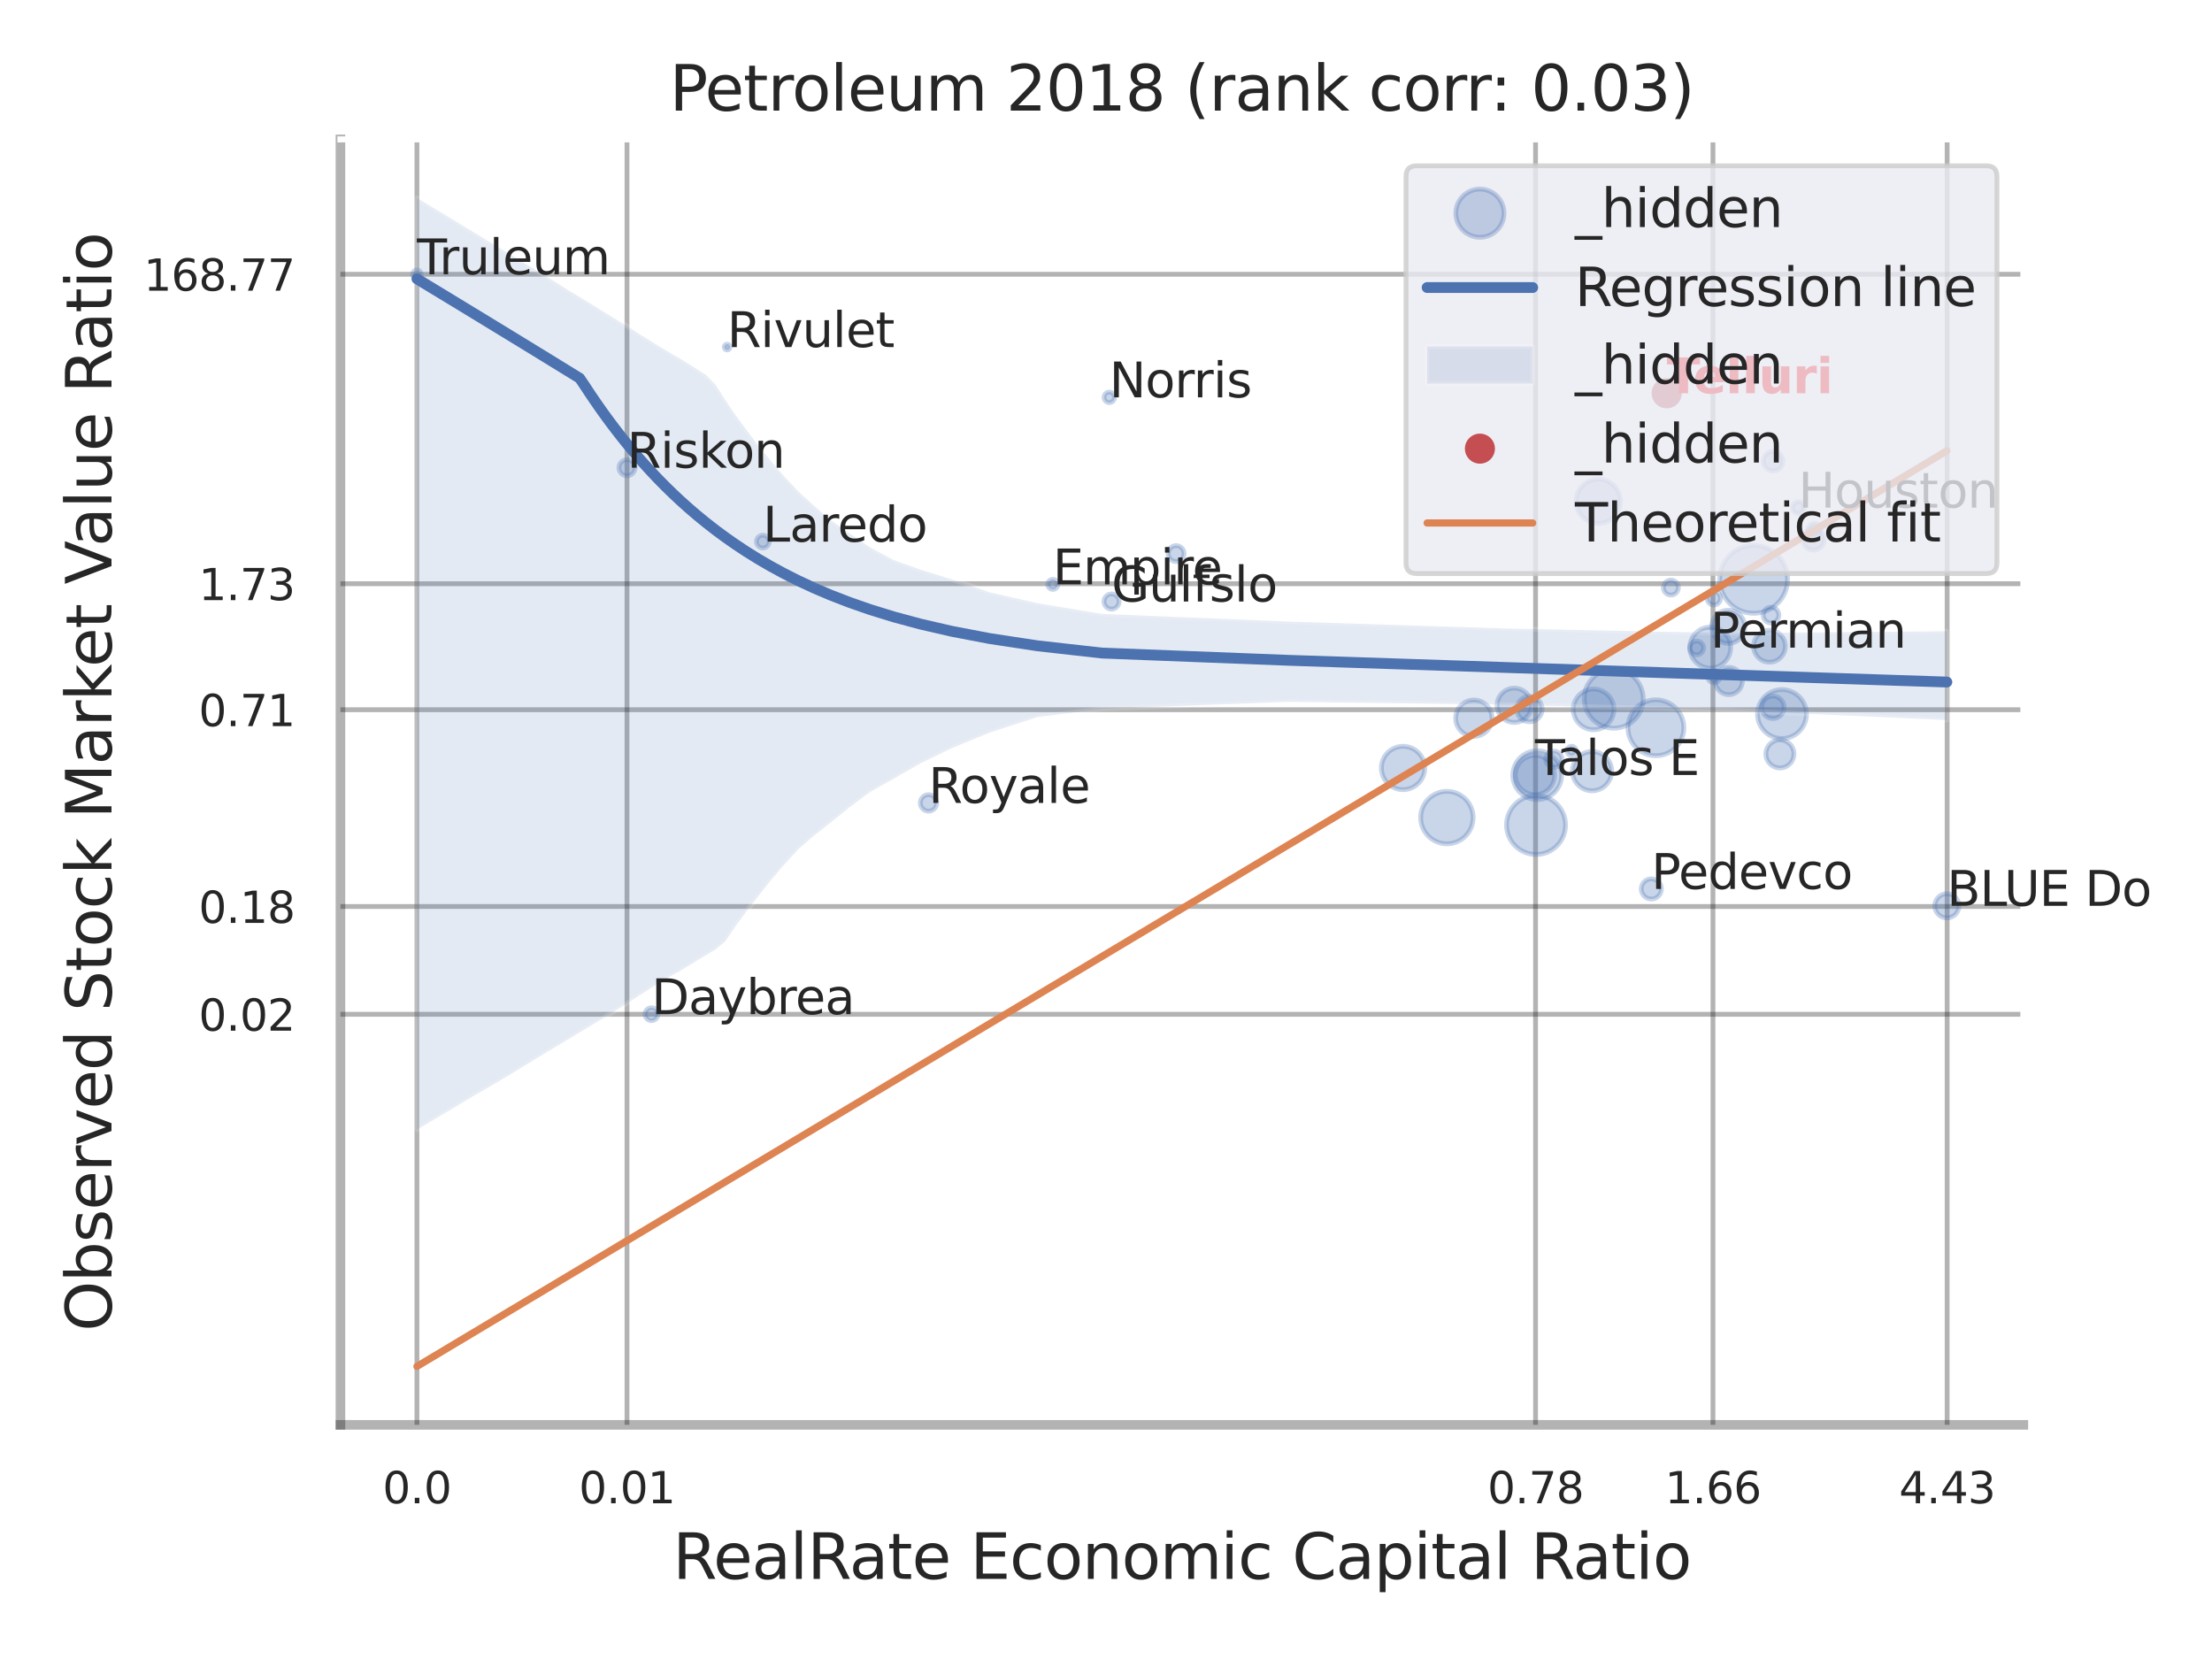 <?xml version="1.0" encoding="utf-8" standalone="no"?>
<!DOCTYPE svg PUBLIC "-//W3C//DTD SVG 1.1//EN"
  "http://www.w3.org/Graphics/SVG/1.1/DTD/svg11.dtd">
<svg xmlns:xlink="http://www.w3.org/1999/xlink" width="460.8pt" height="345.6pt" viewBox="0 0 460.8 345.6" xmlns="http://www.w3.org/2000/svg" version="1.1">
 <defs>
  <style type="text/css">*{stroke-linejoin: round; stroke-linecap: butt}</style>
 </defs>
 <g id="figure_1">
  <g id="patch_1">
   <path d="M 0 345.6 
L 460.8 345.6 
L 460.8 0 
L 0 0 
z
" style="fill: #ffffff"/>
  </g>
  <g id="axes_1">
   <g id="patch_2">
    <path d="M 70.92 296.82 
L 421.503 296.82 
L 421.503 29.04 
L 70.92 29.04 
z
" style="fill: #ffffff"/>
   </g>
   <g id="matplotlib.axis_1">
    <g id="xtick_1">
     <g id="line2d_1">
      <path d="M 86.855 296.82 
L 86.855 29.04 
" clip-path="url(#p8e948a9bcd)" style="fill: none; stroke: #000000; stroke-opacity: 0.3; stroke-linecap: round"/>
     </g>
     <g id="text_1">
      <!-- 0.0 -->
      <g style="fill: #262626" transform="translate(79.699 313.159) scale(0.09 -0.09)">
       <defs>
        <path id="DejaVuSans-30" d="M 2034 4250 
Q 1547 4250 1301 3770 
Q 1056 3291 1056 2328 
Q 1056 1369 1301 889 
Q 1547 409 2034 409 
Q 2525 409 2770 889 
Q 3016 1369 3016 2328 
Q 3016 3291 2770 3770 
Q 2525 4250 2034 4250 
z
M 2034 4750 
Q 2819 4750 3233 4129 
Q 3647 3509 3647 2328 
Q 3647 1150 3233 529 
Q 2819 -91 2034 -91 
Q 1250 -91 836 529 
Q 422 1150 422 2328 
Q 422 3509 836 4129 
Q 1250 4750 2034 4750 
z
" transform="scale(0.016)"/>
        <path id="DejaVuSans-2e" d="M 684 794 
L 1344 794 
L 1344 0 
L 684 0 
L 684 794 
z
" transform="scale(0.016)"/>
       </defs>
       <use xlink:href="#DejaVuSans-30"/>
       <use xlink:href="#DejaVuSans-2e" transform="translate(63.623 0)"/>
       <use xlink:href="#DejaVuSans-30" transform="translate(95.41 0)"/>
      </g>
     </g>
    </g>
    <g id="xtick_2">
     <g id="line2d_2">
      <path d="M 130.612 296.82 
L 130.612 29.04 
" clip-path="url(#p8e948a9bcd)" style="fill: none; stroke: #000000; stroke-opacity: 0.3; stroke-linecap: round"/>
     </g>
     <g id="text_2">
      <!-- 0.01 -->
      <g style="fill: #262626" transform="translate(120.592 313.159) scale(0.09 -0.09)">
       <defs>
        <path id="DejaVuSans-31" d="M 794 531 
L 1825 531 
L 1825 4091 
L 703 3866 
L 703 4441 
L 1819 4666 
L 2450 4666 
L 2450 531 
L 3481 531 
L 3481 0 
L 794 0 
L 794 531 
z
" transform="scale(0.016)"/>
       </defs>
       <use xlink:href="#DejaVuSans-30"/>
       <use xlink:href="#DejaVuSans-2e" transform="translate(63.623 0)"/>
       <use xlink:href="#DejaVuSans-30" transform="translate(95.41 0)"/>
       <use xlink:href="#DejaVuSans-31" transform="translate(159.033 0)"/>
      </g>
     </g>
    </g>
    <g id="xtick_3">
     <g id="line2d_3">
      <path d="M 319.882 296.82 
L 319.882 29.04 
" clip-path="url(#p8e948a9bcd)" style="fill: none; stroke: #000000; stroke-opacity: 0.3; stroke-linecap: round"/>
     </g>
     <g id="text_3">
      <!-- 0.78 -->
      <g style="fill: #262626" transform="translate(309.863 313.159) scale(0.09 -0.09)">
       <defs>
        <path id="DejaVuSans-37" d="M 525 4666 
L 3525 4666 
L 3525 4397 
L 1831 0 
L 1172 0 
L 2766 4134 
L 525 4134 
L 525 4666 
z
" transform="scale(0.016)"/>
        <path id="DejaVuSans-38" d="M 2034 2216 
Q 1584 2216 1326 1975 
Q 1069 1734 1069 1313 
Q 1069 891 1326 650 
Q 1584 409 2034 409 
Q 2484 409 2743 651 
Q 3003 894 3003 1313 
Q 3003 1734 2745 1975 
Q 2488 2216 2034 2216 
z
M 1403 2484 
Q 997 2584 770 2862 
Q 544 3141 544 3541 
Q 544 4100 942 4425 
Q 1341 4750 2034 4750 
Q 2731 4750 3128 4425 
Q 3525 4100 3525 3541 
Q 3525 3141 3298 2862 
Q 3072 2584 2669 2484 
Q 3125 2378 3379 2068 
Q 3634 1759 3634 1313 
Q 3634 634 3220 271 
Q 2806 -91 2034 -91 
Q 1263 -91 848 271 
Q 434 634 434 1313 
Q 434 1759 690 2068 
Q 947 2378 1403 2484 
z
M 1172 3481 
Q 1172 3119 1398 2916 
Q 1625 2713 2034 2713 
Q 2441 2713 2670 2916 
Q 2900 3119 2900 3481 
Q 2900 3844 2670 4047 
Q 2441 4250 2034 4250 
Q 1625 4250 1398 4047 
Q 1172 3844 1172 3481 
z
" transform="scale(0.016)"/>
       </defs>
       <use xlink:href="#DejaVuSans-30"/>
       <use xlink:href="#DejaVuSans-2e" transform="translate(63.623 0)"/>
       <use xlink:href="#DejaVuSans-37" transform="translate(95.41 0)"/>
       <use xlink:href="#DejaVuSans-38" transform="translate(159.033 0)"/>
      </g>
     </g>
    </g>
    <g id="xtick_4">
     <g id="line2d_4">
      <path d="M 356.84 296.82 
L 356.84 29.04 
" clip-path="url(#p8e948a9bcd)" style="fill: none; stroke: #000000; stroke-opacity: 0.3; stroke-linecap: round"/>
     </g>
     <g id="text_4">
      <!-- 1.66 -->
      <g style="fill: #262626" transform="translate(346.82 313.159) scale(0.09 -0.09)">
       <defs>
        <path id="DejaVuSans-36" d="M 2113 2584 
Q 1688 2584 1439 2293 
Q 1191 2003 1191 1497 
Q 1191 994 1439 701 
Q 1688 409 2113 409 
Q 2538 409 2786 701 
Q 3034 994 3034 1497 
Q 3034 2003 2786 2293 
Q 2538 2584 2113 2584 
z
M 3366 4563 
L 3366 3988 
Q 3128 4100 2886 4159 
Q 2644 4219 2406 4219 
Q 1781 4219 1451 3797 
Q 1122 3375 1075 2522 
Q 1259 2794 1537 2939 
Q 1816 3084 2150 3084 
Q 2853 3084 3261 2657 
Q 3669 2231 3669 1497 
Q 3669 778 3244 343 
Q 2819 -91 2113 -91 
Q 1303 -91 875 529 
Q 447 1150 447 2328 
Q 447 3434 972 4092 
Q 1497 4750 2381 4750 
Q 2619 4750 2861 4703 
Q 3103 4656 3366 4563 
z
" transform="scale(0.016)"/>
       </defs>
       <use xlink:href="#DejaVuSans-31"/>
       <use xlink:href="#DejaVuSans-2e" transform="translate(63.623 0)"/>
       <use xlink:href="#DejaVuSans-36" transform="translate(95.41 0)"/>
       <use xlink:href="#DejaVuSans-36" transform="translate(159.033 0)"/>
      </g>
     </g>
    </g>
    <g id="xtick_5">
     <g id="line2d_5">
      <path d="M 405.623 296.82 
L 405.623 29.04 
" clip-path="url(#p8e948a9bcd)" style="fill: none; stroke: #000000; stroke-opacity: 0.3; stroke-linecap: round"/>
     </g>
     <g id="text_5">
      <!-- 4.43 -->
      <g style="fill: #262626" transform="translate(395.604 313.159) scale(0.09 -0.09)">
       <defs>
        <path id="DejaVuSans-34" d="M 2419 4116 
L 825 1625 
L 2419 1625 
L 2419 4116 
z
M 2253 4666 
L 3047 4666 
L 3047 1625 
L 3713 1625 
L 3713 1100 
L 3047 1100 
L 3047 0 
L 2419 0 
L 2419 1100 
L 313 1100 
L 313 1709 
L 2253 4666 
z
" transform="scale(0.016)"/>
        <path id="DejaVuSans-33" d="M 2597 2516 
Q 3050 2419 3304 2112 
Q 3559 1806 3559 1356 
Q 3559 666 3084 287 
Q 2609 -91 1734 -91 
Q 1441 -91 1130 -33 
Q 819 25 488 141 
L 488 750 
Q 750 597 1062 519 
Q 1375 441 1716 441 
Q 2309 441 2620 675 
Q 2931 909 2931 1356 
Q 2931 1769 2642 2001 
Q 2353 2234 1838 2234 
L 1294 2234 
L 1294 2753 
L 1863 2753 
Q 2328 2753 2575 2939 
Q 2822 3125 2822 3475 
Q 2822 3834 2567 4026 
Q 2313 4219 1838 4219 
Q 1578 4219 1281 4162 
Q 984 4106 628 3988 
L 628 4550 
Q 988 4650 1302 4700 
Q 1616 4750 1894 4750 
Q 2613 4750 3031 4423 
Q 3450 4097 3450 3541 
Q 3450 3153 3228 2886 
Q 3006 2619 2597 2516 
z
" transform="scale(0.016)"/>
       </defs>
       <use xlink:href="#DejaVuSans-34"/>
       <use xlink:href="#DejaVuSans-2e" transform="translate(63.623 0)"/>
       <use xlink:href="#DejaVuSans-34" transform="translate(95.41 0)"/>
       <use xlink:href="#DejaVuSans-33" transform="translate(159.033 0)"/>
      </g>
     </g>
    </g>
    <g id="xtick_6"/>
    <g id="xtick_7"/>
    <g id="xtick_8"/>
    <g id="xtick_9"/>
    <g id="text_6">
     <!-- RealRate Economic Capital Ratio -->
     <g style="fill: #262626" transform="translate(140.158 328.908) scale(0.13 -0.13)">
      <defs>
       <path id="DejaVuSans-52" d="M 2841 2188 
Q 3044 2119 3236 1894 
Q 3428 1669 3622 1275 
L 4263 0 
L 3584 0 
L 2988 1197 
Q 2756 1666 2539 1819 
Q 2322 1972 1947 1972 
L 1259 1972 
L 1259 0 
L 628 0 
L 628 4666 
L 2053 4666 
Q 2853 4666 3247 4331 
Q 3641 3997 3641 3322 
Q 3641 2881 3436 2590 
Q 3231 2300 2841 2188 
z
M 1259 4147 
L 1259 2491 
L 2053 2491 
Q 2509 2491 2742 2702 
Q 2975 2913 2975 3322 
Q 2975 3731 2742 3939 
Q 2509 4147 2053 4147 
L 1259 4147 
z
" transform="scale(0.016)"/>
       <path id="DejaVuSans-65" d="M 3597 1894 
L 3597 1613 
L 953 1613 
Q 991 1019 1311 708 
Q 1631 397 2203 397 
Q 2534 397 2845 478 
Q 3156 559 3463 722 
L 3463 178 
Q 3153 47 2828 -22 
Q 2503 -91 2169 -91 
Q 1331 -91 842 396 
Q 353 884 353 1716 
Q 353 2575 817 3079 
Q 1281 3584 2069 3584 
Q 2775 3584 3186 3129 
Q 3597 2675 3597 1894 
z
M 3022 2063 
Q 3016 2534 2758 2815 
Q 2500 3097 2075 3097 
Q 1594 3097 1305 2825 
Q 1016 2553 972 2059 
L 3022 2063 
z
" transform="scale(0.016)"/>
       <path id="DejaVuSans-61" d="M 2194 1759 
Q 1497 1759 1228 1600 
Q 959 1441 959 1056 
Q 959 750 1161 570 
Q 1363 391 1709 391 
Q 2188 391 2477 730 
Q 2766 1069 2766 1631 
L 2766 1759 
L 2194 1759 
z
M 3341 1997 
L 3341 0 
L 2766 0 
L 2766 531 
Q 2569 213 2275 61 
Q 1981 -91 1556 -91 
Q 1019 -91 701 211 
Q 384 513 384 1019 
Q 384 1609 779 1909 
Q 1175 2209 1959 2209 
L 2766 2209 
L 2766 2266 
Q 2766 2663 2505 2880 
Q 2244 3097 1772 3097 
Q 1472 3097 1187 3025 
Q 903 2953 641 2809 
L 641 3341 
Q 956 3463 1253 3523 
Q 1550 3584 1831 3584 
Q 2591 3584 2966 3190 
Q 3341 2797 3341 1997 
z
" transform="scale(0.016)"/>
       <path id="DejaVuSans-6c" d="M 603 4863 
L 1178 4863 
L 1178 0 
L 603 0 
L 603 4863 
z
" transform="scale(0.016)"/>
       <path id="DejaVuSans-74" d="M 1172 4494 
L 1172 3500 
L 2356 3500 
L 2356 3053 
L 1172 3053 
L 1172 1153 
Q 1172 725 1289 603 
Q 1406 481 1766 481 
L 2356 481 
L 2356 0 
L 1766 0 
Q 1100 0 847 248 
Q 594 497 594 1153 
L 594 3053 
L 172 3053 
L 172 3500 
L 594 3500 
L 594 4494 
L 1172 4494 
z
" transform="scale(0.016)"/>
       <path id="DejaVuSans-20" transform="scale(0.016)"/>
       <path id="DejaVuSans-45" d="M 628 4666 
L 3578 4666 
L 3578 4134 
L 1259 4134 
L 1259 2753 
L 3481 2753 
L 3481 2222 
L 1259 2222 
L 1259 531 
L 3634 531 
L 3634 0 
L 628 0 
L 628 4666 
z
" transform="scale(0.016)"/>
       <path id="DejaVuSans-63" d="M 3122 3366 
L 3122 2828 
Q 2878 2963 2633 3030 
Q 2388 3097 2138 3097 
Q 1578 3097 1268 2742 
Q 959 2388 959 1747 
Q 959 1106 1268 751 
Q 1578 397 2138 397 
Q 2388 397 2633 464 
Q 2878 531 3122 666 
L 3122 134 
Q 2881 22 2623 -34 
Q 2366 -91 2075 -91 
Q 1284 -91 818 406 
Q 353 903 353 1747 
Q 353 2603 823 3093 
Q 1294 3584 2113 3584 
Q 2378 3584 2631 3529 
Q 2884 3475 3122 3366 
z
" transform="scale(0.016)"/>
       <path id="DejaVuSans-6f" d="M 1959 3097 
Q 1497 3097 1228 2736 
Q 959 2375 959 1747 
Q 959 1119 1226 758 
Q 1494 397 1959 397 
Q 2419 397 2687 759 
Q 2956 1122 2956 1747 
Q 2956 2369 2687 2733 
Q 2419 3097 1959 3097 
z
M 1959 3584 
Q 2709 3584 3137 3096 
Q 3566 2609 3566 1747 
Q 3566 888 3137 398 
Q 2709 -91 1959 -91 
Q 1206 -91 779 398 
Q 353 888 353 1747 
Q 353 2609 779 3096 
Q 1206 3584 1959 3584 
z
" transform="scale(0.016)"/>
       <path id="DejaVuSans-6e" d="M 3513 2113 
L 3513 0 
L 2938 0 
L 2938 2094 
Q 2938 2591 2744 2837 
Q 2550 3084 2163 3084 
Q 1697 3084 1428 2787 
Q 1159 2491 1159 1978 
L 1159 0 
L 581 0 
L 581 3500 
L 1159 3500 
L 1159 2956 
Q 1366 3272 1645 3428 
Q 1925 3584 2291 3584 
Q 2894 3584 3203 3211 
Q 3513 2838 3513 2113 
z
" transform="scale(0.016)"/>
       <path id="DejaVuSans-6d" d="M 3328 2828 
Q 3544 3216 3844 3400 
Q 4144 3584 4550 3584 
Q 5097 3584 5394 3201 
Q 5691 2819 5691 2113 
L 5691 0 
L 5113 0 
L 5113 2094 
Q 5113 2597 4934 2840 
Q 4756 3084 4391 3084 
Q 3944 3084 3684 2787 
Q 3425 2491 3425 1978 
L 3425 0 
L 2847 0 
L 2847 2094 
Q 2847 2600 2669 2842 
Q 2491 3084 2119 3084 
Q 1678 3084 1418 2786 
Q 1159 2488 1159 1978 
L 1159 0 
L 581 0 
L 581 3500 
L 1159 3500 
L 1159 2956 
Q 1356 3278 1631 3431 
Q 1906 3584 2284 3584 
Q 2666 3584 2933 3390 
Q 3200 3197 3328 2828 
z
" transform="scale(0.016)"/>
       <path id="DejaVuSans-69" d="M 603 3500 
L 1178 3500 
L 1178 0 
L 603 0 
L 603 3500 
z
M 603 4863 
L 1178 4863 
L 1178 4134 
L 603 4134 
L 603 4863 
z
" transform="scale(0.016)"/>
       <path id="DejaVuSans-43" d="M 4122 4306 
L 4122 3641 
Q 3803 3938 3442 4084 
Q 3081 4231 2675 4231 
Q 1875 4231 1450 3742 
Q 1025 3253 1025 2328 
Q 1025 1406 1450 917 
Q 1875 428 2675 428 
Q 3081 428 3442 575 
Q 3803 722 4122 1019 
L 4122 359 
Q 3791 134 3420 21 
Q 3050 -91 2638 -91 
Q 1578 -91 968 557 
Q 359 1206 359 2328 
Q 359 3453 968 4101 
Q 1578 4750 2638 4750 
Q 3056 4750 3426 4639 
Q 3797 4528 4122 4306 
z
" transform="scale(0.016)"/>
       <path id="DejaVuSans-70" d="M 1159 525 
L 1159 -1331 
L 581 -1331 
L 581 3500 
L 1159 3500 
L 1159 2969 
Q 1341 3281 1617 3432 
Q 1894 3584 2278 3584 
Q 2916 3584 3314 3078 
Q 3713 2572 3713 1747 
Q 3713 922 3314 415 
Q 2916 -91 2278 -91 
Q 1894 -91 1617 61 
Q 1341 213 1159 525 
z
M 3116 1747 
Q 3116 2381 2855 2742 
Q 2594 3103 2138 3103 
Q 1681 3103 1420 2742 
Q 1159 2381 1159 1747 
Q 1159 1113 1420 752 
Q 1681 391 2138 391 
Q 2594 391 2855 752 
Q 3116 1113 3116 1747 
z
" transform="scale(0.016)"/>
      </defs>
      <use xlink:href="#DejaVuSans-52"/>
      <use xlink:href="#DejaVuSans-65" transform="translate(64.982 0)"/>
      <use xlink:href="#DejaVuSans-61" transform="translate(126.506 0)"/>
      <use xlink:href="#DejaVuSans-6c" transform="translate(187.785 0)"/>
      <use xlink:href="#DejaVuSans-52" transform="translate(215.568 0)"/>
      <use xlink:href="#DejaVuSans-61" transform="translate(282.801 0)"/>
      <use xlink:href="#DejaVuSans-74" transform="translate(344.08 0)"/>
      <use xlink:href="#DejaVuSans-65" transform="translate(383.289 0)"/>
      <use xlink:href="#DejaVuSans-20" transform="translate(444.812 0)"/>
      <use xlink:href="#DejaVuSans-45" transform="translate(476.6 0)"/>
      <use xlink:href="#DejaVuSans-63" transform="translate(539.783 0)"/>
      <use xlink:href="#DejaVuSans-6f" transform="translate(594.764 0)"/>
      <use xlink:href="#DejaVuSans-6e" transform="translate(655.945 0)"/>
      <use xlink:href="#DejaVuSans-6f" transform="translate(719.324 0)"/>
      <use xlink:href="#DejaVuSans-6d" transform="translate(780.506 0)"/>
      <use xlink:href="#DejaVuSans-69" transform="translate(877.918 0)"/>
      <use xlink:href="#DejaVuSans-63" transform="translate(905.701 0)"/>
      <use xlink:href="#DejaVuSans-20" transform="translate(960.682 0)"/>
      <use xlink:href="#DejaVuSans-43" transform="translate(992.469 0)"/>
      <use xlink:href="#DejaVuSans-61" transform="translate(1062.293 0)"/>
      <use xlink:href="#DejaVuSans-70" transform="translate(1123.572 0)"/>
      <use xlink:href="#DejaVuSans-69" transform="translate(1187.049 0)"/>
      <use xlink:href="#DejaVuSans-74" transform="translate(1214.832 0)"/>
      <use xlink:href="#DejaVuSans-61" transform="translate(1254.041 0)"/>
      <use xlink:href="#DejaVuSans-6c" transform="translate(1315.32 0)"/>
      <use xlink:href="#DejaVuSans-20" transform="translate(1343.104 0)"/>
      <use xlink:href="#DejaVuSans-52" transform="translate(1374.891 0)"/>
      <use xlink:href="#DejaVuSans-61" transform="translate(1442.123 0)"/>
      <use xlink:href="#DejaVuSans-74" transform="translate(1503.402 0)"/>
      <use xlink:href="#DejaVuSans-69" transform="translate(1542.611 0)"/>
      <use xlink:href="#DejaVuSans-6f" transform="translate(1570.395 0)"/>
     </g>
    </g>
   </g>
   <g id="matplotlib.axis_2">
    <g id="ytick_1">
     <g id="line2d_6">
      <path d="M 70.92 211.292 
L 421.503 211.292 
" clip-path="url(#p8e948a9bcd)" style="fill: none; stroke: #000000; stroke-opacity: 0.3; stroke-linecap: round"/>
     </g>
     <g id="text_7">
      <!-- 0.02 -->
      <g style="fill: #262626" transform="translate(41.381 214.711) scale(0.09 -0.09)">
       <defs>
        <path id="DejaVuSans-32" d="M 1228 531 
L 3431 531 
L 3431 0 
L 469 0 
L 469 531 
Q 828 903 1448 1529 
Q 2069 2156 2228 2338 
Q 2531 2678 2651 2914 
Q 2772 3150 2772 3378 
Q 2772 3750 2511 3984 
Q 2250 4219 1831 4219 
Q 1534 4219 1204 4116 
Q 875 4013 500 3803 
L 500 4441 
Q 881 4594 1212 4672 
Q 1544 4750 1819 4750 
Q 2544 4750 2975 4387 
Q 3406 4025 3406 3419 
Q 3406 3131 3298 2873 
Q 3191 2616 2906 2266 
Q 2828 2175 2409 1742 
Q 1991 1309 1228 531 
z
" transform="scale(0.016)"/>
       </defs>
       <use xlink:href="#DejaVuSans-30"/>
       <use xlink:href="#DejaVuSans-2e" transform="translate(63.623 0)"/>
       <use xlink:href="#DejaVuSans-30" transform="translate(95.41 0)"/>
       <use xlink:href="#DejaVuSans-32" transform="translate(159.033 0)"/>
      </g>
     </g>
    </g>
    <g id="ytick_2">
     <g id="line2d_7">
      <path d="M 70.92 188.839 
L 421.503 188.839 
" clip-path="url(#p8e948a9bcd)" style="fill: none; stroke: #000000; stroke-opacity: 0.3; stroke-linecap: round"/>
     </g>
     <g id="text_8">
      <!-- 0.18 -->
      <g style="fill: #262626" transform="translate(41.381 192.258) scale(0.09 -0.09)">
       <use xlink:href="#DejaVuSans-30"/>
       <use xlink:href="#DejaVuSans-2e" transform="translate(63.623 0)"/>
       <use xlink:href="#DejaVuSans-31" transform="translate(95.41 0)"/>
       <use xlink:href="#DejaVuSans-38" transform="translate(159.033 0)"/>
      </g>
     </g>
    </g>
    <g id="ytick_3">
     <g id="line2d_8">
      <path d="M 70.92 147.849 
L 421.503 147.849 
" clip-path="url(#p8e948a9bcd)" style="fill: none; stroke: #000000; stroke-opacity: 0.3; stroke-linecap: round"/>
     </g>
     <g id="text_9">
      <!-- 0.71 -->
      <g style="fill: #262626" transform="translate(41.381 151.268) scale(0.09 -0.09)">
       <use xlink:href="#DejaVuSans-30"/>
       <use xlink:href="#DejaVuSans-2e" transform="translate(63.623 0)"/>
       <use xlink:href="#DejaVuSans-37" transform="translate(95.41 0)"/>
       <use xlink:href="#DejaVuSans-31" transform="translate(159.033 0)"/>
      </g>
     </g>
    </g>
    <g id="ytick_4">
     <g id="line2d_9">
      <path d="M 70.92 121.604 
L 421.503 121.604 
" clip-path="url(#p8e948a9bcd)" style="fill: none; stroke: #000000; stroke-opacity: 0.3; stroke-linecap: round"/>
     </g>
     <g id="text_10">
      <!-- 1.73 -->
      <g style="fill: #262626" transform="translate(41.381 125.023) scale(0.09 -0.09)">
       <use xlink:href="#DejaVuSans-31"/>
       <use xlink:href="#DejaVuSans-2e" transform="translate(63.623 0)"/>
       <use xlink:href="#DejaVuSans-37" transform="translate(95.41 0)"/>
       <use xlink:href="#DejaVuSans-33" transform="translate(159.033 0)"/>
      </g>
     </g>
    </g>
    <g id="ytick_5">
     <g id="line2d_10">
      <path d="M 70.92 57.13 
L 421.503 57.13 
" clip-path="url(#p8e948a9bcd)" style="fill: none; stroke: #000000; stroke-opacity: 0.3; stroke-linecap: round"/>
     </g>
     <g id="text_11">
      <!-- 168.77 -->
      <g style="fill: #262626" transform="translate(29.928 60.549) scale(0.09 -0.09)">
       <use xlink:href="#DejaVuSans-31"/>
       <use xlink:href="#DejaVuSans-36" transform="translate(63.623 0)"/>
       <use xlink:href="#DejaVuSans-38" transform="translate(127.246 0)"/>
       <use xlink:href="#DejaVuSans-2e" transform="translate(190.869 0)"/>
       <use xlink:href="#DejaVuSans-37" transform="translate(222.656 0)"/>
       <use xlink:href="#DejaVuSans-37" transform="translate(286.279 0)"/>
      </g>
     </g>
    </g>
    <g id="ytick_6"/>
    <g id="ytick_7"/>
    <g id="ytick_8"/>
    <g id="ytick_9"/>
    <g id="ytick_10"/>
    <g id="ytick_11"/>
    <g id="text_12">
     <!-- Observed Stock Market Value Ratio -->
     <g style="fill: #262626" transform="translate(23.225 277.332) rotate(-90) scale(0.13 -0.13)">
      <defs>
       <path id="DejaVuSans-4f" d="M 2522 4238 
Q 1834 4238 1429 3725 
Q 1025 3213 1025 2328 
Q 1025 1447 1429 934 
Q 1834 422 2522 422 
Q 3209 422 3611 934 
Q 4013 1447 4013 2328 
Q 4013 3213 3611 3725 
Q 3209 4238 2522 4238 
z
M 2522 4750 
Q 3503 4750 4090 4092 
Q 4678 3434 4678 2328 
Q 4678 1225 4090 567 
Q 3503 -91 2522 -91 
Q 1538 -91 948 565 
Q 359 1222 359 2328 
Q 359 3434 948 4092 
Q 1538 4750 2522 4750 
z
" transform="scale(0.016)"/>
       <path id="DejaVuSans-62" d="M 3116 1747 
Q 3116 2381 2855 2742 
Q 2594 3103 2138 3103 
Q 1681 3103 1420 2742 
Q 1159 2381 1159 1747 
Q 1159 1113 1420 752 
Q 1681 391 2138 391 
Q 2594 391 2855 752 
Q 3116 1113 3116 1747 
z
M 1159 2969 
Q 1341 3281 1617 3432 
Q 1894 3584 2278 3584 
Q 2916 3584 3314 3078 
Q 3713 2572 3713 1747 
Q 3713 922 3314 415 
Q 2916 -91 2278 -91 
Q 1894 -91 1617 61 
Q 1341 213 1159 525 
L 1159 0 
L 581 0 
L 581 4863 
L 1159 4863 
L 1159 2969 
z
" transform="scale(0.016)"/>
       <path id="DejaVuSans-73" d="M 2834 3397 
L 2834 2853 
Q 2591 2978 2328 3040 
Q 2066 3103 1784 3103 
Q 1356 3103 1142 2972 
Q 928 2841 928 2578 
Q 928 2378 1081 2264 
Q 1234 2150 1697 2047 
L 1894 2003 
Q 2506 1872 2764 1633 
Q 3022 1394 3022 966 
Q 3022 478 2636 193 
Q 2250 -91 1575 -91 
Q 1294 -91 989 -36 
Q 684 19 347 128 
L 347 722 
Q 666 556 975 473 
Q 1284 391 1588 391 
Q 1994 391 2212 530 
Q 2431 669 2431 922 
Q 2431 1156 2273 1281 
Q 2116 1406 1581 1522 
L 1381 1569 
Q 847 1681 609 1914 
Q 372 2147 372 2553 
Q 372 3047 722 3315 
Q 1072 3584 1716 3584 
Q 2034 3584 2315 3537 
Q 2597 3491 2834 3397 
z
" transform="scale(0.016)"/>
       <path id="DejaVuSans-72" d="M 2631 2963 
Q 2534 3019 2420 3045 
Q 2306 3072 2169 3072 
Q 1681 3072 1420 2755 
Q 1159 2438 1159 1844 
L 1159 0 
L 581 0 
L 581 3500 
L 1159 3500 
L 1159 2956 
Q 1341 3275 1631 3429 
Q 1922 3584 2338 3584 
Q 2397 3584 2469 3576 
Q 2541 3569 2628 3553 
L 2631 2963 
z
" transform="scale(0.016)"/>
       <path id="DejaVuSans-76" d="M 191 3500 
L 800 3500 
L 1894 563 
L 2988 3500 
L 3597 3500 
L 2284 0 
L 1503 0 
L 191 3500 
z
" transform="scale(0.016)"/>
       <path id="DejaVuSans-64" d="M 2906 2969 
L 2906 4863 
L 3481 4863 
L 3481 0 
L 2906 0 
L 2906 525 
Q 2725 213 2448 61 
Q 2172 -91 1784 -91 
Q 1150 -91 751 415 
Q 353 922 353 1747 
Q 353 2572 751 3078 
Q 1150 3584 1784 3584 
Q 2172 3584 2448 3432 
Q 2725 3281 2906 2969 
z
M 947 1747 
Q 947 1113 1208 752 
Q 1469 391 1925 391 
Q 2381 391 2643 752 
Q 2906 1113 2906 1747 
Q 2906 2381 2643 2742 
Q 2381 3103 1925 3103 
Q 1469 3103 1208 2742 
Q 947 2381 947 1747 
z
" transform="scale(0.016)"/>
       <path id="DejaVuSans-53" d="M 3425 4513 
L 3425 3897 
Q 3066 4069 2747 4153 
Q 2428 4238 2131 4238 
Q 1616 4238 1336 4038 
Q 1056 3838 1056 3469 
Q 1056 3159 1242 3001 
Q 1428 2844 1947 2747 
L 2328 2669 
Q 3034 2534 3370 2195 
Q 3706 1856 3706 1288 
Q 3706 609 3251 259 
Q 2797 -91 1919 -91 
Q 1588 -91 1214 -16 
Q 841 59 441 206 
L 441 856 
Q 825 641 1194 531 
Q 1563 422 1919 422 
Q 2459 422 2753 634 
Q 3047 847 3047 1241 
Q 3047 1584 2836 1778 
Q 2625 1972 2144 2069 
L 1759 2144 
Q 1053 2284 737 2584 
Q 422 2884 422 3419 
Q 422 4038 858 4394 
Q 1294 4750 2059 4750 
Q 2388 4750 2728 4690 
Q 3069 4631 3425 4513 
z
" transform="scale(0.016)"/>
       <path id="DejaVuSans-6b" d="M 581 4863 
L 1159 4863 
L 1159 1991 
L 2875 3500 
L 3609 3500 
L 1753 1863 
L 3688 0 
L 2938 0 
L 1159 1709 
L 1159 0 
L 581 0 
L 581 4863 
z
" transform="scale(0.016)"/>
       <path id="DejaVuSans-4d" d="M 628 4666 
L 1569 4666 
L 2759 1491 
L 3956 4666 
L 4897 4666 
L 4897 0 
L 4281 0 
L 4281 4097 
L 3078 897 
L 2444 897 
L 1241 4097 
L 1241 0 
L 628 0 
L 628 4666 
z
" transform="scale(0.016)"/>
       <path id="DejaVuSans-56" d="M 1831 0 
L 50 4666 
L 709 4666 
L 2188 738 
L 3669 4666 
L 4325 4666 
L 2547 0 
L 1831 0 
z
" transform="scale(0.016)"/>
       <path id="DejaVuSans-75" d="M 544 1381 
L 544 3500 
L 1119 3500 
L 1119 1403 
Q 1119 906 1312 657 
Q 1506 409 1894 409 
Q 2359 409 2629 706 
Q 2900 1003 2900 1516 
L 2900 3500 
L 3475 3500 
L 3475 0 
L 2900 0 
L 2900 538 
Q 2691 219 2414 64 
Q 2138 -91 1772 -91 
Q 1169 -91 856 284 
Q 544 659 544 1381 
z
M 1991 3584 
L 1991 3584 
z
" transform="scale(0.016)"/>
      </defs>
      <use xlink:href="#DejaVuSans-4f"/>
      <use xlink:href="#DejaVuSans-62" transform="translate(78.711 0)"/>
      <use xlink:href="#DejaVuSans-73" transform="translate(142.188 0)"/>
      <use xlink:href="#DejaVuSans-65" transform="translate(194.287 0)"/>
      <use xlink:href="#DejaVuSans-72" transform="translate(255.811 0)"/>
      <use xlink:href="#DejaVuSans-76" transform="translate(296.924 0)"/>
      <use xlink:href="#DejaVuSans-65" transform="translate(356.104 0)"/>
      <use xlink:href="#DejaVuSans-64" transform="translate(417.627 0)"/>
      <use xlink:href="#DejaVuSans-20" transform="translate(481.104 0)"/>
      <use xlink:href="#DejaVuSans-53" transform="translate(512.891 0)"/>
      <use xlink:href="#DejaVuSans-74" transform="translate(576.367 0)"/>
      <use xlink:href="#DejaVuSans-6f" transform="translate(615.576 0)"/>
      <use xlink:href="#DejaVuSans-63" transform="translate(676.758 0)"/>
      <use xlink:href="#DejaVuSans-6b" transform="translate(731.738 0)"/>
      <use xlink:href="#DejaVuSans-20" transform="translate(789.648 0)"/>
      <use xlink:href="#DejaVuSans-4d" transform="translate(821.436 0)"/>
      <use xlink:href="#DejaVuSans-61" transform="translate(907.715 0)"/>
      <use xlink:href="#DejaVuSans-72" transform="translate(968.994 0)"/>
      <use xlink:href="#DejaVuSans-6b" transform="translate(1010.107 0)"/>
      <use xlink:href="#DejaVuSans-65" transform="translate(1064.393 0)"/>
      <use xlink:href="#DejaVuSans-74" transform="translate(1125.916 0)"/>
      <use xlink:href="#DejaVuSans-20" transform="translate(1165.125 0)"/>
      <use xlink:href="#DejaVuSans-56" transform="translate(1196.912 0)"/>
      <use xlink:href="#DejaVuSans-61" transform="translate(1257.57 0)"/>
      <use xlink:href="#DejaVuSans-6c" transform="translate(1318.85 0)"/>
      <use xlink:href="#DejaVuSans-75" transform="translate(1346.633 0)"/>
      <use xlink:href="#DejaVuSans-65" transform="translate(1410.012 0)"/>
      <use xlink:href="#DejaVuSans-20" transform="translate(1471.535 0)"/>
      <use xlink:href="#DejaVuSans-52" transform="translate(1503.322 0)"/>
      <use xlink:href="#DejaVuSans-61" transform="translate(1570.555 0)"/>
      <use xlink:href="#DejaVuSans-74" transform="translate(1631.834 0)"/>
      <use xlink:href="#DejaVuSans-69" transform="translate(1671.043 0)"/>
      <use xlink:href="#DejaVuSans-6f" transform="translate(1698.826 0)"/>
     </g>
    </g>
   </g>
   <g id="PathCollection_1">
    <path d="M 320.231 166.562 
C 321.578 166.562 322.87 166.026 323.823 165.074 
C 324.776 164.121 325.311 162.829 325.311 161.481 
C 325.311 160.134 324.776 158.842 323.823 157.889 
C 322.87 156.936 321.578 156.401 320.231 156.401 
C 318.884 156.401 317.591 156.936 316.639 157.889 
C 315.686 158.842 315.151 160.134 315.151 161.481 
C 315.151 162.829 315.686 164.121 316.639 165.074 
C 317.591 166.026 318.884 166.562 320.231 166.562 
z
" clip-path="url(#p8e948a9bcd)" style="fill: #4c72b0; fill-opacity: 0.3; stroke: #4c72b0; stroke-opacity: 0.3"/>
    <path d="M 323.699 159.85 
C 324.148 159.85 324.579 159.671 324.896 159.354 
C 325.213 159.037 325.391 158.606 325.391 158.158 
C 325.391 157.709 325.213 157.279 324.896 156.961 
C 324.579 156.644 324.148 156.466 323.699 156.466 
C 323.251 156.466 322.82 156.644 322.503 156.961 
C 322.186 157.279 322.007 157.709 322.007 158.158 
C 322.007 158.606 322.186 159.037 322.503 159.354 
C 322.82 159.671 323.251 159.85 323.699 159.85 
z
" clip-path="url(#p8e948a9bcd)" style="fill: #4c72b0; fill-opacity: 0.3; stroke: #4c72b0; stroke-opacity: 0.3"/>
    <path d="M 319.986 178.005 
C 321.616 178.005 323.18 177.358 324.332 176.205 
C 325.485 175.052 326.133 173.488 326.133 171.858 
C 326.133 170.228 325.485 168.665 324.332 167.512 
C 323.18 166.359 321.616 165.711 319.986 165.711 
C 318.356 165.711 316.792 166.359 315.639 167.512 
C 314.487 168.665 313.839 170.228 313.839 171.858 
C 313.839 173.488 314.487 175.052 315.639 176.205 
C 316.792 177.358 318.356 178.005 319.986 178.005 
z
" clip-path="url(#p8e948a9bcd)" style="fill: #4c72b0; fill-opacity: 0.3; stroke: #4c72b0; stroke-opacity: 0.3"/>
    <path d="M 318.619 150.354 
C 319.32 150.354 319.992 150.076 320.488 149.58 
C 320.984 149.084 321.262 148.412 321.262 147.711 
C 321.262 147.01 320.984 146.338 320.488 145.842 
C 319.992 145.346 319.32 145.068 318.619 145.068 
C 317.918 145.068 317.246 145.346 316.75 145.842 
C 316.254 146.338 315.976 147.01 315.976 147.711 
C 315.976 148.412 316.254 149.084 316.75 149.58 
C 317.246 150.076 317.918 150.354 318.619 150.354 
z
" clip-path="url(#p8e948a9bcd)" style="fill: #4c72b0; fill-opacity: 0.3; stroke: #4c72b0; stroke-opacity: 0.3"/>
    <path d="M 347.203 84.554 
C 347.902 84.554 348.572 84.276 349.066 83.782 
C 349.56 83.288 349.838 82.618 349.838 81.919 
C 349.838 81.22 349.56 80.55 349.066 80.056 
C 348.572 79.562 347.902 79.284 347.203 79.284 
C 346.505 79.284 345.834 79.562 345.34 80.056 
C 344.846 80.55 344.569 81.22 344.569 81.919 
C 344.569 82.618 344.846 83.288 345.34 83.782 
C 345.834 84.276 346.505 84.554 347.203 84.554 
z
" clip-path="url(#p8e948a9bcd)" style="fill: #4c72b0; fill-opacity: 0.3; stroke: #4c72b0; stroke-opacity: 0.3"/>
    <path d="M 357.043 142.233 
C 357.388 142.233 357.719 142.095 357.963 141.851 
C 358.207 141.607 358.344 141.276 358.344 140.931 
C 358.344 140.586 358.207 140.255 357.963 140.011 
C 357.719 139.767 357.388 139.629 357.043 139.629 
C 356.698 139.629 356.366 139.767 356.122 140.011 
C 355.878 140.255 355.741 140.586 355.741 140.931 
C 355.741 141.276 355.878 141.607 356.122 141.851 
C 356.366 142.095 356.698 142.233 357.043 142.233 
z
" clip-path="url(#p8e948a9bcd)" style="fill: #4c72b0; fill-opacity: 0.3; stroke: #4c72b0; stroke-opacity: 0.3"/>
    <path d="M 368.935 129.782 
C 369.37 129.782 369.788 129.609 370.097 129.301 
C 370.405 128.993 370.578 128.575 370.578 128.139 
C 370.578 127.703 370.405 127.285 370.097 126.977 
C 369.788 126.668 369.37 126.495 368.935 126.495 
C 368.499 126.495 368.081 126.668 367.773 126.977 
C 367.464 127.285 367.291 127.703 367.291 128.139 
C 367.291 128.575 367.464 128.993 367.773 129.301 
C 368.081 129.609 368.499 129.782 368.935 129.782 
z
" clip-path="url(#p8e948a9bcd)" style="fill: #4c72b0; fill-opacity: 0.3; stroke: #4c72b0; stroke-opacity: 0.3"/>
    <path d="M 353.448 136.414 
C 353.83 136.414 354.197 136.263 354.467 135.992 
C 354.737 135.722 354.889 135.356 354.889 134.973 
C 354.889 134.591 354.737 134.225 354.467 133.954 
C 354.197 133.684 353.83 133.532 353.448 133.532 
C 353.066 133.532 352.699 133.684 352.429 133.954 
C 352.159 134.225 352.007 134.591 352.007 134.973 
C 352.007 135.356 352.159 135.722 352.429 135.992 
C 352.699 136.263 353.066 136.414 353.448 136.414 
z
" clip-path="url(#p8e948a9bcd)" style="fill: #4c72b0; fill-opacity: 0.3; stroke: #4c72b0; stroke-opacity: 0.3"/>
    <path d="M 336.169 151.696 
C 337.8 151.696 339.365 151.048 340.518 149.894 
C 341.671 148.741 342.319 147.177 342.319 145.546 
C 342.319 143.915 341.671 142.35 340.518 141.197 
C 339.365 140.043 337.8 139.395 336.169 139.395 
C 334.538 139.395 332.974 140.043 331.821 141.197 
C 330.667 142.35 330.019 143.915 330.019 145.546 
C 330.019 147.177 330.667 148.741 331.821 149.894 
C 332.974 151.048 334.538 151.696 336.169 151.696 
z
" clip-path="url(#p8e948a9bcd)" style="fill: #4c72b0; fill-opacity: 0.3; stroke: #4c72b0; stroke-opacity: 0.3"/>
    <path d="M 377.778 114.593 
C 378.378 114.593 378.954 114.355 379.378 113.93 
C 379.803 113.506 380.041 112.931 380.041 112.33 
C 380.041 111.73 379.803 111.155 379.378 110.731 
C 378.954 110.306 378.378 110.068 377.778 110.068 
C 377.178 110.068 376.603 110.306 376.178 110.731 
C 375.754 111.155 375.516 111.73 375.516 112.33 
C 375.516 112.931 375.754 113.506 376.178 113.93 
C 376.603 114.355 377.178 114.593 377.778 114.593 
z
" clip-path="url(#p8e948a9bcd)" style="fill: #4c72b0; fill-opacity: 0.3; stroke: #4c72b0; stroke-opacity: 0.3"/>
    <path d="M 301.418 175.781 
C 302.867 175.781 304.257 175.205 305.282 174.18 
C 306.307 173.155 306.883 171.765 306.883 170.315 
C 306.883 168.866 306.307 167.476 305.282 166.451 
C 304.257 165.426 302.867 164.85 301.418 164.85 
C 299.968 164.85 298.578 165.426 297.553 166.451 
C 296.528 167.476 295.952 168.866 295.952 170.315 
C 295.952 171.765 296.528 173.155 297.553 174.18 
C 298.578 175.205 299.968 175.781 301.418 175.781 
z
" clip-path="url(#p8e948a9bcd)" style="fill: #4c72b0; fill-opacity: 0.3; stroke: #4c72b0; stroke-opacity: 0.3"/>
    <path d="M 377.979 111.57 
C 378.322 111.57 378.651 111.434 378.893 111.191 
C 379.135 110.949 379.271 110.62 379.271 110.278 
C 379.271 109.935 379.135 109.606 378.893 109.364 
C 378.651 109.122 378.322 108.986 377.979 108.986 
C 377.637 108.986 377.308 109.122 377.066 109.364 
C 376.823 109.606 376.687 109.935 376.687 110.278 
C 376.687 110.62 376.823 110.949 377.066 111.191 
C 377.308 111.434 377.637 111.57 377.979 111.57 
z
" clip-path="url(#p8e948a9bcd)" style="fill: #4c72b0; fill-opacity: 0.3; stroke: #4c72b0; stroke-opacity: 0.3"/>
    <path d="M 371.218 153.855 
C 372.571 153.855 373.869 153.317 374.825 152.361 
C 375.782 151.404 376.319 150.106 376.319 148.754 
C 376.319 147.401 375.782 146.103 374.825 145.147 
C 373.869 144.19 372.571 143.652 371.218 143.652 
C 369.865 143.652 368.568 144.19 367.611 145.147 
C 366.654 146.103 366.117 147.401 366.117 148.754 
C 366.117 150.106 366.654 151.404 367.611 152.361 
C 368.568 153.317 369.865 153.855 371.218 153.855 
z
" clip-path="url(#p8e948a9bcd)" style="fill: #4c72b0; fill-opacity: 0.3; stroke: #4c72b0; stroke-opacity: 0.3"/>
    <path d="M 327.393 157.361 
C 327.645 157.361 327.887 157.261 328.065 157.083 
C 328.243 156.905 328.343 156.663 328.343 156.411 
C 328.343 156.159 328.243 155.918 328.065 155.74 
C 327.887 155.561 327.645 155.461 327.393 155.461 
C 327.141 155.461 326.9 155.561 326.721 155.74 
C 326.543 155.918 326.443 156.159 326.443 156.411 
C 326.443 156.663 326.543 156.905 326.721 157.083 
C 326.9 157.261 327.141 157.361 327.393 157.361 
z
" clip-path="url(#p8e948a9bcd)" style="fill: #4c72b0; fill-opacity: 0.3; stroke: #4c72b0; stroke-opacity: 0.3"/>
    <path d="M 405.567 191.22 
C 406.236 191.22 406.878 190.954 407.352 190.481 
C 407.825 190.008 408.091 189.366 408.091 188.697 
C 408.091 188.027 407.825 187.385 407.352 186.912 
C 406.878 186.439 406.236 186.173 405.567 186.173 
C 404.898 186.173 404.256 186.439 403.783 186.912 
C 403.31 187.385 403.044 188.027 403.044 188.697 
C 403.044 189.366 403.31 190.008 403.783 190.481 
C 404.256 190.954 404.898 191.22 405.567 191.22 
z
" clip-path="url(#p8e948a9bcd)" style="fill: #4c72b0; fill-opacity: 0.3; stroke: #4c72b0; stroke-opacity: 0.3"/>
    <path d="M 365.314 127.761 
C 367.189 127.761 368.988 127.016 370.314 125.69 
C 371.64 124.364 372.385 122.565 372.385 120.69 
C 372.385 118.815 371.64 117.016 370.314 115.69 
C 368.988 114.364 367.189 113.619 365.314 113.619 
C 363.439 113.619 361.64 114.364 360.314 115.69 
C 358.988 117.016 358.243 118.815 358.243 120.69 
C 358.243 122.565 358.988 124.364 360.314 125.69 
C 361.64 127.016 363.439 127.761 365.314 127.761 
z
" clip-path="url(#p8e948a9bcd)" style="fill: #4c72b0; fill-opacity: 0.3; stroke: #4c72b0; stroke-opacity: 0.3"/>
    <path d="M 86.856 58.035 
C 87.094 58.035 87.323 57.941 87.491 57.772 
C 87.66 57.603 87.754 57.375 87.754 57.136 
C 87.754 56.898 87.66 56.669 87.491 56.501 
C 87.323 56.332 87.094 56.238 86.856 56.238 
C 86.617 56.238 86.389 56.332 86.22 56.501 
C 86.051 56.669 85.957 56.898 85.957 57.136 
C 85.957 57.375 86.051 57.603 86.22 57.772 
C 86.389 57.941 86.617 58.035 86.856 58.035 
z
" clip-path="url(#p8e948a9bcd)" style="fill: #4c72b0; fill-opacity: 0.3; stroke: #4c72b0; stroke-opacity: 0.3"/>
    <path d="M 332.948 109.033 
C 334.171 109.033 335.345 108.547 336.209 107.683 
C 337.074 106.818 337.56 105.644 337.56 104.421 
C 337.56 103.198 337.074 102.025 336.209 101.16 
C 335.345 100.295 334.171 99.809 332.948 99.809 
C 331.725 99.809 330.552 100.295 329.687 101.16 
C 328.822 102.025 328.336 103.198 328.336 104.421 
C 328.336 105.644 328.822 106.818 329.687 107.683 
C 330.552 108.547 331.725 109.033 332.948 109.033 
z
" clip-path="url(#p8e948a9bcd)" style="fill: #4c72b0; fill-opacity: 0.3; stroke: #4c72b0; stroke-opacity: 0.3"/>
    <path d="M 348.078 123.967 
C 348.492 123.967 348.889 123.802 349.181 123.51 
C 349.474 123.217 349.638 122.82 349.638 122.407 
C 349.638 121.993 349.474 121.596 349.181 121.303 
C 348.889 121.011 348.492 120.846 348.078 120.846 
C 347.664 120.846 347.267 121.011 346.975 121.303 
C 346.682 121.596 346.518 121.993 346.518 122.407 
C 346.518 122.82 346.682 123.217 346.975 123.51 
C 347.267 123.802 347.664 123.967 348.078 123.967 
z
" clip-path="url(#p8e948a9bcd)" style="fill: #4c72b0; fill-opacity: 0.3; stroke: #4c72b0; stroke-opacity: 0.3"/>
    <path d="M 219.318 122.78 
C 219.596 122.78 219.862 122.67 220.058 122.474 
C 220.254 122.277 220.365 122.011 220.365 121.734 
C 220.365 121.456 220.254 121.19 220.058 120.994 
C 219.862 120.797 219.596 120.687 219.318 120.687 
C 219.04 120.687 218.774 120.797 218.578 120.994 
C 218.382 121.19 218.272 121.456 218.272 121.734 
C 218.272 122.011 218.382 122.277 218.578 122.474 
C 218.774 122.67 219.04 122.78 219.318 122.78 
z
" clip-path="url(#p8e948a9bcd)" style="fill: #4c72b0; fill-opacity: 0.3; stroke: #4c72b0; stroke-opacity: 0.3"/>
    <path d="M 369.322 149.681 
C 369.944 149.681 370.54 149.434 370.979 148.995 
C 371.418 148.555 371.665 147.959 371.665 147.338 
C 371.665 146.717 371.418 146.121 370.979 145.682 
C 370.54 145.242 369.944 144.995 369.322 144.995 
C 368.701 144.995 368.105 145.242 367.666 145.682 
C 367.227 146.121 366.98 146.717 366.98 147.338 
C 366.98 147.959 367.227 148.555 367.666 148.995 
C 368.105 149.434 368.701 149.681 369.322 149.681 
z
" clip-path="url(#p8e948a9bcd)" style="fill: #4c72b0; fill-opacity: 0.3; stroke: #4c72b0; stroke-opacity: 0.3"/>
    <path d="M 357.023 126.035 
C 357.391 126.035 357.744 125.888 358.004 125.628 
C 358.264 125.368 358.41 125.015 358.41 124.647 
C 358.41 124.279 358.264 123.925 358.004 123.665 
C 357.744 123.405 357.391 123.259 357.023 123.259 
C 356.654 123.259 356.301 123.405 356.041 123.665 
C 355.781 123.925 355.635 124.279 355.635 124.647 
C 355.635 125.015 355.781 125.368 356.041 125.628 
C 356.301 125.888 356.654 126.035 357.023 126.035 
z
" clip-path="url(#p8e948a9bcd)" style="fill: #4c72b0; fill-opacity: 0.3; stroke: #4c72b0; stroke-opacity: 0.3"/>
    <path d="M 369.383 98.117 
C 369.924 98.117 370.443 97.902 370.826 97.519 
C 371.209 97.136 371.424 96.617 371.424 96.076 
C 371.424 95.534 371.209 95.015 370.826 94.632 
C 370.443 94.249 369.924 94.034 369.383 94.034 
C 368.841 94.034 368.322 94.249 367.939 94.632 
C 367.556 95.015 367.341 95.534 367.341 96.076 
C 367.341 96.617 367.556 97.136 367.939 97.519 
C 368.322 97.902 368.841 98.117 369.383 98.117 
z
" clip-path="url(#p8e948a9bcd)" style="fill: #4c72b0; fill-opacity: 0.3; stroke: #4c72b0; stroke-opacity: 0.3"/>
    <path d="M 307.03 153.405 
C 308.035 153.405 308.999 153.006 309.71 152.295 
C 310.42 151.584 310.819 150.62 310.819 149.616 
C 310.819 148.611 310.42 147.647 309.71 146.936 
C 308.999 146.226 308.035 145.826 307.03 145.826 
C 306.025 145.826 305.061 146.226 304.351 146.936 
C 303.64 147.647 303.241 148.611 303.241 149.616 
C 303.241 150.62 303.64 151.584 304.351 152.295 
C 305.061 153.006 306.025 153.405 307.03 153.405 
z
" clip-path="url(#p8e948a9bcd)" style="fill: #4c72b0; fill-opacity: 0.3; stroke: #4c72b0; stroke-opacity: 0.3"/>
    <path d="M 344.003 187.276 
C 344.56 187.276 345.095 187.054 345.489 186.66 
C 345.883 186.266 346.104 185.732 346.104 185.175 
C 346.104 184.618 345.883 184.083 345.489 183.689 
C 345.095 183.295 344.56 183.074 344.003 183.074 
C 343.446 183.074 342.912 183.295 342.518 183.689 
C 342.124 184.083 341.902 184.618 341.902 185.175 
C 341.902 185.732 342.124 186.266 342.518 186.66 
C 342.912 187.054 343.446 187.276 344.003 187.276 
z
" clip-path="url(#p8e948a9bcd)" style="fill: #4c72b0; fill-opacity: 0.3; stroke: #4c72b0; stroke-opacity: 0.3"/>
    <path d="M 374.616 106.968 
C 374.939 106.968 375.249 106.839 375.478 106.611 
C 375.707 106.382 375.835 106.072 375.835 105.748 
C 375.835 105.425 375.707 105.114 375.478 104.886 
C 375.249 104.657 374.939 104.528 374.616 104.528 
C 374.292 104.528 373.982 104.657 373.753 104.886 
C 373.524 105.114 373.396 105.425 373.396 105.748 
C 373.396 106.072 373.524 106.382 373.753 106.611 
C 373.982 106.839 374.292 106.968 374.616 106.968 
z
" clip-path="url(#p8e948a9bcd)" style="fill: #4c72b0; fill-opacity: 0.3; stroke: #4c72b0; stroke-opacity: 0.3"/>
    <path d="M 135.72 212.616 
C 136.076 212.616 136.417 212.474 136.669 212.222 
C 136.921 211.971 137.063 211.629 137.063 211.273 
C 137.063 210.917 136.921 210.575 136.669 210.323 
C 136.417 210.072 136.076 209.93 135.72 209.93 
C 135.364 209.93 135.022 210.072 134.77 210.323 
C 134.519 210.575 134.377 210.917 134.377 211.273 
C 134.377 211.629 134.519 211.971 134.77 212.222 
C 135.022 212.474 135.364 212.616 135.72 212.616 
z
" clip-path="url(#p8e948a9bcd)" style="fill: #4c72b0; fill-opacity: 0.3; stroke: #4c72b0; stroke-opacity: 0.3"/>
    <path d="M 245.002 116.978 
C 245.442 116.978 245.863 116.803 246.174 116.492 
C 246.485 116.182 246.659 115.76 246.659 115.321 
C 246.659 114.881 246.485 114.46 246.174 114.149 
C 245.863 113.838 245.442 113.664 245.002 113.664 
C 244.563 113.664 244.141 113.838 243.83 114.149 
C 243.52 114.46 243.345 114.881 243.345 115.321 
C 243.345 115.76 243.52 116.182 243.83 116.492 
C 244.141 116.803 244.563 116.978 245.002 116.978 
z
" clip-path="url(#p8e948a9bcd)" style="fill: #4c72b0; fill-opacity: 0.3; stroke: #4c72b0; stroke-opacity: 0.3"/>
    <path d="M 315.449 150.503 
C 316.397 150.503 317.307 150.126 317.978 149.455 
C 318.648 148.785 319.025 147.875 319.025 146.927 
C 319.025 145.978 318.648 145.069 317.978 144.398 
C 317.307 143.728 316.397 143.351 315.449 143.351 
C 314.501 143.351 313.591 143.728 312.92 144.398 
C 312.25 145.069 311.873 145.978 311.873 146.927 
C 311.873 147.875 312.25 148.785 312.92 149.455 
C 313.591 150.126 314.501 150.503 315.449 150.503 
z
" clip-path="url(#p8e948a9bcd)" style="fill: #4c72b0; fill-opacity: 0.3; stroke: #4c72b0; stroke-opacity: 0.3"/>
    <path d="M 368.614 137.946 
C 369.494 137.946 370.338 137.597 370.96 136.975 
C 371.582 136.352 371.932 135.508 371.932 134.628 
C 371.932 133.748 371.582 132.904 370.96 132.282 
C 370.338 131.66 369.494 131.31 368.614 131.31 
C 367.734 131.31 366.89 131.66 366.268 132.282 
C 365.645 132.904 365.296 133.748 365.296 134.628 
C 365.296 135.508 365.645 136.352 366.268 136.975 
C 366.89 137.597 367.734 137.946 368.614 137.946 
z
" clip-path="url(#p8e948a9bcd)" style="fill: #4c72b0; fill-opacity: 0.3; stroke: #4c72b0; stroke-opacity: 0.3"/>
    <path d="M 231.556 126.881 
C 231.974 126.881 232.375 126.715 232.67 126.42 
C 232.966 126.124 233.132 125.723 233.132 125.305 
C 233.132 124.887 232.966 124.486 232.67 124.191 
C 232.375 123.895 231.974 123.729 231.556 123.729 
C 231.138 123.729 230.737 123.895 230.441 124.191 
C 230.146 124.486 229.98 124.887 229.98 125.305 
C 229.98 125.723 230.146 126.124 230.441 126.42 
C 230.737 126.715 231.138 126.881 231.556 126.881 
z
" clip-path="url(#p8e948a9bcd)" style="fill: #4c72b0; fill-opacity: 0.3; stroke: #4c72b0; stroke-opacity: 0.3"/>
    <path d="M 151.475 72.903 
C 151.635 72.903 151.789 72.84 151.903 72.726 
C 152.016 72.613 152.08 72.459 152.08 72.298 
C 152.08 72.138 152.016 71.984 151.903 71.87 
C 151.789 71.757 151.635 71.693 151.475 71.693 
C 151.315 71.693 151.161 71.757 151.047 71.87 
C 150.934 71.984 150.87 72.138 150.87 72.298 
C 150.87 72.459 150.934 72.613 151.047 72.726 
C 151.161 72.84 151.315 72.903 151.475 72.903 
z
" clip-path="url(#p8e948a9bcd)" style="fill: #4c72b0; fill-opacity: 0.3; stroke: #4c72b0; stroke-opacity: 0.3"/>
    <path d="M 360.135 144.713 
C 360.889 144.713 361.613 144.413 362.146 143.88 
C 362.679 143.346 362.979 142.623 362.979 141.869 
C 362.979 141.115 362.679 140.391 362.146 139.858 
C 361.613 139.325 360.889 139.025 360.135 139.025 
C 359.381 139.025 358.658 139.325 358.125 139.858 
C 357.591 140.391 357.292 141.115 357.292 141.869 
C 357.292 142.623 357.591 143.346 358.125 143.88 
C 358.658 144.413 359.381 144.713 360.135 144.713 
z
" clip-path="url(#p8e948a9bcd)" style="fill: #4c72b0; fill-opacity: 0.3; stroke: #4c72b0; stroke-opacity: 0.3"/>
    <path d="M 130.615 99.117 
C 131.061 99.117 131.489 98.939 131.805 98.624 
C 132.12 98.308 132.298 97.88 132.298 97.434 
C 132.298 96.988 132.12 96.559 131.805 96.244 
C 131.489 95.928 131.061 95.751 130.615 95.751 
C 130.169 95.751 129.741 95.928 129.425 96.244 
C 129.11 96.559 128.932 96.988 128.932 97.434 
C 128.932 97.88 129.11 98.308 129.425 98.624 
C 129.741 98.939 130.169 99.117 130.615 99.117 
z
" clip-path="url(#p8e948a9bcd)" style="fill: #4c72b0; fill-opacity: 0.3; stroke: #4c72b0; stroke-opacity: 0.3"/>
    <path d="M 158.914 114.167 
C 159.269 114.167 159.609 114.026 159.859 113.775 
C 160.11 113.524 160.251 113.184 160.251 112.829 
C 160.251 112.475 160.11 112.135 159.859 111.884 
C 159.609 111.633 159.269 111.492 158.914 111.492 
C 158.559 111.492 158.219 111.633 157.968 111.884 
C 157.718 112.135 157.577 112.475 157.577 112.829 
C 157.577 113.184 157.718 113.524 157.968 113.775 
C 158.219 114.026 158.559 114.167 158.914 114.167 
z
" clip-path="url(#p8e948a9bcd)" style="fill: #4c72b0; fill-opacity: 0.3; stroke: #4c72b0; stroke-opacity: 0.3"/>
    <path d="M 292.284 164.5 
C 293.482 164.5 294.631 164.024 295.478 163.177 
C 296.325 162.329 296.801 161.18 296.801 159.982 
C 296.801 158.784 296.325 157.635 295.478 156.788 
C 294.631 155.941 293.482 155.465 292.284 155.465 
C 291.086 155.465 289.937 155.941 289.089 156.788 
C 288.242 157.635 287.766 158.784 287.766 159.982 
C 287.766 161.18 288.242 162.329 289.089 163.177 
C 289.937 164.024 291.086 164.5 292.284 164.5 
z
" clip-path="url(#p8e948a9bcd)" style="fill: #4c72b0; fill-opacity: 0.3; stroke: #4c72b0; stroke-opacity: 0.3"/>
    <path d="M 331.975 152.016 
C 333.099 152.016 334.177 151.57 334.972 150.775 
C 335.766 149.981 336.213 148.903 336.213 147.779 
C 336.213 146.655 335.766 145.577 334.972 144.783 
C 334.177 143.988 333.099 143.542 331.975 143.542 
C 330.852 143.542 329.774 143.988 328.979 144.783 
C 328.185 145.577 327.738 146.655 327.738 147.779 
C 327.738 148.903 328.185 149.981 328.979 150.775 
C 329.774 151.57 330.852 152.016 331.975 152.016 
z
" clip-path="url(#p8e948a9bcd)" style="fill: #4c72b0; fill-opacity: 0.3; stroke: #4c72b0; stroke-opacity: 0.3"/>
    <path d="M 331.656 164.734 
C 332.74 164.734 333.78 164.303 334.547 163.536 
C 335.314 162.769 335.745 161.729 335.745 160.644 
C 335.745 159.56 335.314 158.519 334.547 157.752 
C 333.78 156.985 332.74 156.555 331.656 156.555 
C 330.571 156.555 329.531 156.985 328.764 157.752 
C 327.997 158.519 327.566 159.56 327.566 160.644 
C 327.566 161.729 327.997 162.769 328.764 163.536 
C 329.531 164.303 330.571 164.734 331.656 164.734 
z
" clip-path="url(#p8e948a9bcd)" style="fill: #4c72b0; fill-opacity: 0.3; stroke: #4c72b0; stroke-opacity: 0.3"/>
    <path d="M 370.789 159.977 
C 371.564 159.977 372.308 159.669 372.856 159.121 
C 373.404 158.573 373.712 157.829 373.712 157.054 
C 373.712 156.278 373.404 155.535 372.856 154.986 
C 372.308 154.438 371.564 154.13 370.789 154.13 
C 370.014 154.13 369.27 154.438 368.722 154.986 
C 368.173 155.535 367.865 156.278 367.865 157.054 
C 367.865 157.829 368.173 158.573 368.722 159.121 
C 369.27 159.669 370.014 159.977 370.789 159.977 
z
" clip-path="url(#p8e948a9bcd)" style="fill: #4c72b0; fill-opacity: 0.3; stroke: #4c72b0; stroke-opacity: 0.3"/>
    <path d="M 344.953 157.432 
C 346.499 157.432 347.981 156.818 349.074 155.725 
C 350.167 154.632 350.781 153.15 350.781 151.604 
C 350.781 150.059 350.167 148.576 349.074 147.483 
C 347.981 146.39 346.499 145.776 344.953 145.776 
C 343.408 145.776 341.925 146.39 340.832 147.483 
C 339.739 148.576 339.125 150.059 339.125 151.604 
C 339.125 153.15 339.739 154.632 340.832 155.725 
C 341.925 156.818 343.408 157.432 344.953 157.432 
z
" clip-path="url(#p8e948a9bcd)" style="fill: #4c72b0; fill-opacity: 0.3; stroke: #4c72b0; stroke-opacity: 0.3"/>
    <path d="M 360.031 134.038 
C 360.947 134.038 361.825 133.674 362.473 133.027 
C 363.121 132.379 363.485 131.501 363.485 130.585 
C 363.485 129.669 363.121 128.79 362.473 128.142 
C 361.825 127.495 360.947 127.131 360.031 127.131 
C 359.115 127.131 358.236 127.495 357.589 128.142 
C 356.941 128.79 356.577 129.669 356.577 130.585 
C 356.577 131.501 356.941 132.379 357.589 133.027 
C 358.236 133.674 359.115 134.038 360.031 134.038 
z
" clip-path="url(#p8e948a9bcd)" style="fill: #4c72b0; fill-opacity: 0.3; stroke: #4c72b0; stroke-opacity: 0.3"/>
    <path d="M 231.087 83.868 
C 231.377 83.868 231.654 83.753 231.859 83.549 
C 232.064 83.344 232.179 83.066 232.179 82.777 
C 232.179 82.487 232.064 82.21 231.859 82.005 
C 231.654 81.8 231.377 81.685 231.087 81.685 
C 230.798 81.685 230.52 81.8 230.316 82.005 
C 230.111 82.21 229.996 82.487 229.996 82.777 
C 229.996 83.066 230.111 83.344 230.316 83.549 
C 230.52 83.753 230.798 83.868 231.087 83.868 
z
" clip-path="url(#p8e948a9bcd)" style="fill: #4c72b0; fill-opacity: 0.3; stroke: #4c72b0; stroke-opacity: 0.3"/>
    <path d="M 356.277 139.173 
C 357.407 139.173 358.492 138.723 359.292 137.924 
C 360.092 137.124 360.541 136.039 360.541 134.908 
C 360.541 133.777 360.092 132.693 359.292 131.893 
C 358.492 131.093 357.407 130.644 356.277 130.644 
C 355.146 130.644 354.061 131.093 353.261 131.893 
C 352.461 132.693 352.012 133.777 352.012 134.908 
C 352.012 136.039 352.461 137.124 353.261 137.924 
C 354.061 138.723 355.146 139.173 356.277 139.173 
z
" clip-path="url(#p8e948a9bcd)" style="fill: #4c72b0; fill-opacity: 0.3; stroke: #4c72b0; stroke-opacity: 0.3"/>
    <path d="M 193.433 168.979 
C 193.888 168.979 194.324 168.798 194.646 168.476 
C 194.968 168.155 195.148 167.718 195.148 167.263 
C 195.148 166.808 194.968 166.372 194.646 166.05 
C 194.324 165.729 193.888 165.548 193.433 165.548 
C 192.978 165.548 192.542 165.729 192.22 166.05 
C 191.898 166.372 191.718 166.808 191.718 167.263 
C 191.718 167.718 191.898 168.155 192.22 168.476 
C 192.542 168.798 192.978 168.979 193.433 168.979 
z
" clip-path="url(#p8e948a9bcd)" style="fill: #4c72b0; fill-opacity: 0.3; stroke: #4c72b0; stroke-opacity: 0.3"/>
    <path d="M 319.772 165.546 
C 320.859 165.546 321.903 165.114 322.672 164.344 
C 323.441 163.575 323.873 162.532 323.873 161.444 
C 323.873 160.356 323.441 159.313 322.672 158.544 
C 321.903 157.774 320.859 157.342 319.772 157.342 
C 318.684 157.342 317.64 157.774 316.871 158.544 
C 316.102 159.313 315.67 160.356 315.67 161.444 
C 315.67 162.532 316.102 163.575 316.871 164.344 
C 317.64 165.114 318.684 165.546 319.772 165.546 
z
" clip-path="url(#p8e948a9bcd)" style="fill: #4c72b0; fill-opacity: 0.3; stroke: #4c72b0; stroke-opacity: 0.3"/>
   </g>
   <g id="FillBetweenPolyCollection_1">
    <defs>
     <path id="m971d910c5f" d="M 86.856 -304.388 
L 86.856 -110.266 
L 87.253 -110.501 
L 87.655 -110.739 
L 88.061 -110.98 
L 88.471 -111.223 
L 88.886 -111.468 
L 89.305 -111.717 
L 89.729 -111.968 
L 90.157 -112.221 
L 90.591 -112.478 
L 91.029 -112.737 
L 91.472 -113 
L 91.921 -113.265 
L 92.374 -113.536 
L 92.833 -113.811 
L 93.298 -114.089 
L 93.769 -114.37 
L 94.245 -114.655 
L 94.727 -114.943 
L 95.215 -115.235 
L 95.71 -115.531 
L 96.211 -115.831 
L 96.718 -116.134 
L 97.233 -116.442 
L 97.754 -116.754 
L 98.282 -117.07 
L 98.818 -117.386 
L 99.361 -117.701 
L 99.913 -118.021 
L 100.472 -118.345 
L 101.039 -118.673 
L 101.615 -119.007 
L 102.199 -119.345 
L 102.793 -119.688 
L 103.396 -120.04 
L 104.008 -120.401 
L 104.631 -120.767 
L 105.263 -121.14 
L 105.907 -121.524 
L 106.561 -121.922 
L 107.226 -122.329 
L 107.903 -122.743 
L 108.592 -123.164 
L 109.294 -123.594 
L 110.009 -124.031 
L 110.737 -124.477 
L 111.479 -124.932 
L 112.236 -125.396 
L 113.008 -125.87 
L 113.796 -126.351 
L 114.6 -126.832 
L 115.422 -127.324 
L 116.261 -127.826 
L 117.119 -128.339 
L 117.997 -128.865 
L 118.895 -129.402 
L 119.814 -129.952 
L 120.756 -130.516 
L 121.722 -131.102 
L 122.712 -131.704 
L 123.729 -132.321 
L 124.773 -132.956 
L 125.846 -133.609 
L 126.95 -134.282 
L 128.087 -134.998 
L 129.258 -135.738 
L 130.466 -136.502 
L 131.713 -137.292 
L 133.001 -138.111 
L 134.334 -138.959 
L 135.716 -139.84 
L 137.148 -140.757 
L 138.636 -141.685 
L 140.183 -142.55 
L 141.796 -143.409 
L 143.478 -144.426 
L 145.238 -145.517 
L 147.082 -146.614 
L 149.018 -147.794 
L 151.057 -149.443 
L 153.211 -152.633 
L 155.491 -155.734 
L 157.915 -158.849 
L 160.502 -162.11 
L 163.276 -165.376 
L 166.264 -168.647 
L 169.505 -171.475 
L 173.043 -174.242 
L 176.939 -177.403 
L 181.274 -180.626 
L 186.159 -183.377 
L 191.756 -186.576 
L 198.305 -189.751 
L 206.202 -192.996 
L 216.145 -196.221 
L 229.584 -197.945 
L 268.403 -199.398 
L 314.124 -198.789 
L 359.846 -197.65 
L 405.567 -195.591 
L 405.567 -214.106 
L 405.567 -214.106 
L 359.846 -213.721 
L 314.124 -214.663 
L 268.403 -216.12 
L 229.584 -217.712 
L 216.145 -219.944 
L 206.202 -222.202 
L 198.305 -224.902 
L 191.756 -226.934 
L 186.159 -228.927 
L 181.274 -231.569 
L 176.939 -234.528 
L 173.043 -237.259 
L 169.505 -240.309 
L 166.264 -243.274 
L 163.276 -246.451 
L 160.502 -249.702 
L 157.915 -252.857 
L 155.491 -256.071 
L 153.211 -259.149 
L 151.057 -262.326 
L 149.018 -265.502 
L 147.082 -267.495 
L 145.238 -268.665 
L 143.478 -269.778 
L 141.796 -270.815 
L 140.183 -271.756 
L 138.636 -272.661 
L 137.148 -273.533 
L 135.716 -274.456 
L 134.334 -275.316 
L 133.001 -276.134 
L 131.713 -276.97 
L 130.466 -277.744 
L 129.258 -278.492 
L 128.087 -279.217 
L 126.95 -279.92 
L 125.846 -280.602 
L 124.773 -281.263 
L 123.729 -281.906 
L 122.712 -282.531 
L 121.722 -283.14 
L 120.756 -283.733 
L 119.814 -284.296 
L 118.895 -284.836 
L 117.997 -285.399 
L 117.119 -285.965 
L 116.261 -286.491 
L 115.422 -287.006 
L 114.6 -287.51 
L 113.796 -288.003 
L 113.008 -288.485 
L 112.236 -288.958 
L 111.479 -289.421 
L 110.737 -289.875 
L 110.009 -290.32 
L 109.294 -290.757 
L 108.592 -291.186 
L 107.903 -291.606 
L 107.226 -292.019 
L 106.561 -292.425 
L 105.907 -292.824 
L 105.263 -293.215 
L 104.631 -293.601 
L 104.008 -293.98 
L 103.396 -294.353 
L 102.793 -294.719 
L 102.199 -295.081 
L 101.615 -295.436 
L 101.039 -295.786 
L 100.472 -296.131 
L 99.913 -296.471 
L 99.361 -296.806 
L 98.818 -297.136 
L 98.282 -297.462 
L 97.754 -297.783 
L 97.233 -298.099 
L 96.718 -298.411 
L 96.211 -298.72 
L 95.71 -299.024 
L 95.215 -299.324 
L 94.727 -299.62 
L 94.245 -299.912 
L 93.769 -300.201 
L 93.298 -300.486 
L 92.833 -300.768 
L 92.374 -301.046 
L 91.921 -301.321 
L 91.472 -301.593 
L 91.029 -301.862 
L 90.591 -302.127 
L 90.157 -302.39 
L 89.729 -302.649 
L 89.305 -302.906 
L 88.886 -303.159 
L 88.471 -303.411 
L 88.061 -303.659 
L 87.655 -303.905 
L 87.253 -304.148 
L 86.856 -304.388 
z
" style="stroke: #ffffff; stroke-opacity: 0.15"/>
    </defs>
    <g clip-path="url(#p8e948a9bcd)">
     <use xlink:href="#m971d910c5f" x="0" y="345.6" style="fill: #4c72b0; fill-opacity: 0.15; stroke: #ffffff; stroke-opacity: 0.15"/>
    </g>
   </g>
   <g id="PathCollection_2">
    <defs>
     <path id="m4aaae6782f" d="M 0 2.635 
C 0.699 2.635 1.369 2.357 1.863 1.863 
C 2.357 1.369 2.635 0.699 2.635 0 
C 2.635 -0.699 2.357 -1.369 1.863 -1.863 
C 1.369 -2.357 0.699 -2.635 0 -2.635 
C -0.699 -2.635 -1.369 -2.357 -1.863 -1.863 
C -2.357 -1.369 -2.635 -0.699 -2.635 0 
C -2.635 0.699 -2.357 1.369 -1.863 1.863 
C -1.369 2.357 -0.699 2.635 0 2.635 
z
" style="stroke: #c44e52"/>
    </defs>
    <g clip-path="url(#p8e948a9bcd)">
     <use xlink:href="#m4aaae6782f" x="347.203" y="81.919" style="fill: #c44e52; stroke: #c44e52"/>
    </g>
   </g>
   <g id="line2d_11">
    <path d="M 86.856 58.087 
L 87.253 58.328 
L 87.655 58.571 
L 88.061 58.817 
L 88.471 59.066 
L 88.886 59.317 
L 89.305 59.572 
L 89.729 59.829 
L 90.157 60.089 
L 90.591 60.352 
L 91.029 60.617 
L 91.472 60.887 
L 91.921 61.159 
L 92.374 61.434 
L 92.833 61.713 
L 93.298 61.995 
L 93.769 62.281 
L 94.245 62.57 
L 94.727 62.863 
L 95.215 63.16 
L 95.71 63.461 
L 96.211 63.765 
L 96.718 64.074 
L 97.233 64.387 
L 97.754 64.704 
L 98.282 65.026 
L 98.818 65.352 
L 99.361 65.683 
L 99.913 66.018 
L 100.472 66.359 
L 101.039 66.705 
L 101.615 67.056 
L 102.199 67.412 
L 102.793 67.774 
L 103.396 68.142 
L 104.008 68.516 
L 104.631 68.896 
L 105.263 69.282 
L 105.907 69.675 
L 106.561 70.075 
L 107.226 70.481 
L 107.903 70.895 
L 108.592 71.317 
L 109.294 71.746 
L 110.009 72.184 
L 110.737 72.63 
L 111.479 73.085 
L 112.236 73.549 
L 113.008 74.023 
L 113.796 74.506 
L 114.6 75 
L 115.422 75.505 
L 116.261 76.021 
L 117.119 76.549 
L 117.997 77.089 
L 118.895 77.642 
L 119.814 78.209 
L 120.756 78.79 
L 121.722 80.213 
L 122.712 81.722 
L 123.729 83.231 
L 124.773 84.74 
L 125.846 86.249 
L 126.95 87.758 
L 128.087 89.267 
L 129.258 90.776 
L 130.466 92.285 
L 131.713 93.794 
L 133.001 95.303 
L 134.334 96.812 
L 135.716 98.321 
L 137.148 99.83 
L 138.636 101.339 
L 140.183 102.848 
L 141.796 104.357 
L 143.478 105.865 
L 145.238 107.374 
L 147.082 108.883 
L 149.018 110.392 
L 151.057 111.901 
L 153.211 113.41 
L 155.491 114.919 
L 157.915 116.428 
L 160.502 117.937 
L 163.276 119.446 
L 166.264 120.955 
L 169.505 122.464 
L 173.043 123.973 
L 176.939 125.482 
L 181.274 126.991 
L 186.159 128.5 
L 191.756 130.009 
L 198.305 131.518 
L 206.202 133.027 
L 216.145 134.536 
L 229.584 136.045 
L 268.403 137.554 
L 314.124 139.063 
L 359.846 140.572 
L 405.567 142.081 
" clip-path="url(#p8e948a9bcd)" style="fill: none; stroke: #4c72b0; stroke-width: 2.25; stroke-linecap: round"/>
   </g>
   <g id="line2d_12">
    <path d="M 320.231 144.986 
L 323.699 142.911 
L 319.986 145.133 
L 318.619 145.951 
L 347.203 128.845 
L 357.043 122.957 
L 368.935 115.84 
L 353.448 125.108 
L 336.169 135.448 
L 377.778 110.548 
L 301.418 156.245 
L 377.979 110.427 
L 371.218 114.473 
L 327.393 140.7 
L 405.567 93.918 
L 365.314 118.007 
L 86.856 284.648 
L 332.948 137.376 
L 348.078 128.322 
L 219.318 205.377 
L 369.322 115.608 
L 357.023 122.969 
L 369.383 115.572 
L 307.03 152.886 
L 344.003 130.76 
L 374.616 112.44 
L 135.72 255.406 
L 245.002 190.006 
L 315.449 147.848 
L 368.614 116.032 
L 231.556 198.053 
L 151.475 245.977 
L 360.135 121.106 
L 130.615 258.461 
L 158.914 241.525 
L 292.284 161.711 
L 331.975 137.958 
L 331.656 138.149 
L 370.789 114.73 
L 344.953 130.191 
L 360.031 121.168 
L 231.087 198.334 
L 356.277 123.415 
L 193.433 220.868 
L 319.772 145.261 
" clip-path="url(#p8e948a9bcd)" style="fill: none; stroke: #dd8452; stroke-width: 1.5; stroke-linecap: round"/>
   </g>
   <g id="patch_3">
    <path d="M 70.92 296.82 
L 70.92 29.04 
" style="fill: none; opacity: 0.3; stroke: #000000; stroke-width: 2; stroke-linejoin: miter; stroke-linecap: square"/>
   </g>
   <g id="patch_4">
    <path d="M 421.503 296.82 
L 421.503 29.04 
" style="fill: none; stroke: #ffffff; stroke-width: 1.25; stroke-linejoin: miter; stroke-linecap: square"/>
   </g>
   <g id="patch_5">
    <path d="M 70.92 296.82 
L 421.503 296.82 
" style="fill: none; opacity: 0.3; stroke: #000000; stroke-width: 2; stroke-linejoin: miter; stroke-linecap: square"/>
   </g>
   <g id="patch_6">
    <path d="M 70.92 29.04 
L 421.503 29.04 
" style="fill: none; stroke: #ffffff; stroke-width: 1.25; stroke-linejoin: miter; stroke-linecap: square"/>
   </g>
   <g id="text_13">
    <!-- Telluri -->
    <g style="fill: #ff0000" transform="translate(347.203 81.919) scale(0.1 -0.1)">
     <defs>
      <path id="DejaVuSans-Bold-54" d="M 31 4666 
L 4331 4666 
L 4331 3756 
L 2784 3756 
L 2784 0 
L 1581 0 
L 1581 3756 
L 31 3756 
L 31 4666 
z
" transform="scale(0.016)"/>
      <path id="DejaVuSans-Bold-65" d="M 4031 1759 
L 4031 1441 
L 1416 1441 
Q 1456 1047 1700 850 
Q 1944 653 2381 653 
Q 2734 653 3104 758 
Q 3475 863 3866 1075 
L 3866 213 
Q 3469 63 3072 -14 
Q 2675 -91 2278 -91 
Q 1328 -91 801 392 
Q 275 875 275 1747 
Q 275 2603 792 3093 
Q 1309 3584 2216 3584 
Q 3041 3584 3536 3087 
Q 4031 2591 4031 1759 
z
M 2881 2131 
Q 2881 2450 2695 2645 
Q 2509 2841 2209 2841 
Q 1884 2841 1681 2658 
Q 1478 2475 1428 2131 
L 2881 2131 
z
" transform="scale(0.016)"/>
      <path id="DejaVuSans-Bold-6c" d="M 538 4863 
L 1656 4863 
L 1656 0 
L 538 0 
L 538 4863 
z
" transform="scale(0.016)"/>
      <path id="DejaVuSans-Bold-75" d="M 500 1363 
L 500 3500 
L 1625 3500 
L 1625 3150 
Q 1625 2866 1622 2436 
Q 1619 2006 1619 1863 
Q 1619 1441 1641 1255 
Q 1663 1069 1716 984 
Q 1784 875 1895 815 
Q 2006 756 2150 756 
Q 2500 756 2700 1025 
Q 2900 1294 2900 1772 
L 2900 3500 
L 4019 3500 
L 4019 0 
L 2900 0 
L 2900 506 
Q 2647 200 2364 54 
Q 2081 -91 1741 -91 
Q 1134 -91 817 281 
Q 500 653 500 1363 
z
" transform="scale(0.016)"/>
      <path id="DejaVuSans-Bold-72" d="M 3138 2547 
Q 2991 2616 2845 2648 
Q 2700 2681 2553 2681 
Q 2122 2681 1889 2404 
Q 1656 2128 1656 1613 
L 1656 0 
L 538 0 
L 538 3500 
L 1656 3500 
L 1656 2925 
Q 1872 3269 2151 3426 
Q 2431 3584 2822 3584 
Q 2878 3584 2943 3579 
Q 3009 3575 3134 3559 
L 3138 2547 
z
" transform="scale(0.016)"/>
      <path id="DejaVuSans-Bold-69" d="M 538 3500 
L 1656 3500 
L 1656 0 
L 538 0 
L 538 3500 
z
M 538 4863 
L 1656 4863 
L 1656 3950 
L 538 3950 
L 538 4863 
z
" transform="scale(0.016)"/>
     </defs>
     <use xlink:href="#DejaVuSans-Bold-54"/>
     <use xlink:href="#DejaVuSans-Bold-65" transform="translate(54.963 0)"/>
     <use xlink:href="#DejaVuSans-Bold-6c" transform="translate(122.785 0)"/>
     <use xlink:href="#DejaVuSans-Bold-6c" transform="translate(157.062 0)"/>
     <use xlink:href="#DejaVuSans-Bold-75" transform="translate(191.34 0)"/>
     <use xlink:href="#DejaVuSans-Bold-72" transform="translate(262.531 0)"/>
     <use xlink:href="#DejaVuSans-Bold-69" transform="translate(311.848 0)"/>
    </g>
   </g>
   <g id="text_14">
    <!-- BLUE Do -->
    <g style="fill: #262626" transform="translate(405.567 188.697) scale(0.1 -0.1)">
     <defs>
      <path id="DejaVuSans-42" d="M 1259 2228 
L 1259 519 
L 2272 519 
Q 2781 519 3026 730 
Q 3272 941 3272 1375 
Q 3272 1813 3026 2020 
Q 2781 2228 2272 2228 
L 1259 2228 
z
M 1259 4147 
L 1259 2741 
L 2194 2741 
Q 2656 2741 2882 2914 
Q 3109 3088 3109 3444 
Q 3109 3797 2882 3972 
Q 2656 4147 2194 4147 
L 1259 4147 
z
M 628 4666 
L 2241 4666 
Q 2963 4666 3353 4366 
Q 3744 4066 3744 3513 
Q 3744 3084 3544 2831 
Q 3344 2578 2956 2516 
Q 3422 2416 3680 2098 
Q 3938 1781 3938 1306 
Q 3938 681 3513 340 
Q 3088 0 2303 0 
L 628 0 
L 628 4666 
z
" transform="scale(0.016)"/>
      <path id="DejaVuSans-4c" d="M 628 4666 
L 1259 4666 
L 1259 531 
L 3531 531 
L 3531 0 
L 628 0 
L 628 4666 
z
" transform="scale(0.016)"/>
      <path id="DejaVuSans-55" d="M 556 4666 
L 1191 4666 
L 1191 1831 
Q 1191 1081 1462 751 
Q 1734 422 2344 422 
Q 2950 422 3222 751 
Q 3494 1081 3494 1831 
L 3494 4666 
L 4128 4666 
L 4128 1753 
Q 4128 841 3676 375 
Q 3225 -91 2344 -91 
Q 1459 -91 1007 375 
Q 556 841 556 1753 
L 556 4666 
z
" transform="scale(0.016)"/>
      <path id="DejaVuSans-44" d="M 1259 4147 
L 1259 519 
L 2022 519 
Q 2988 519 3436 956 
Q 3884 1394 3884 2338 
Q 3884 3275 3436 3711 
Q 2988 4147 2022 4147 
L 1259 4147 
z
M 628 4666 
L 1925 4666 
Q 3281 4666 3915 4102 
Q 4550 3538 4550 2338 
Q 4550 1131 3912 565 
Q 3275 0 1925 0 
L 628 0 
L 628 4666 
z
" transform="scale(0.016)"/>
     </defs>
     <use xlink:href="#DejaVuSans-42"/>
     <use xlink:href="#DejaVuSans-4c" transform="translate(68.604 0)"/>
     <use xlink:href="#DejaVuSans-55" transform="translate(119.316 0)"/>
     <use xlink:href="#DejaVuSans-45" transform="translate(192.51 0)"/>
     <use xlink:href="#DejaVuSans-20" transform="translate(255.693 0)"/>
     <use xlink:href="#DejaVuSans-44" transform="translate(287.48 0)"/>
     <use xlink:href="#DejaVuSans-6f" transform="translate(364.482 0)"/>
    </g>
   </g>
   <g id="text_15">
    <!-- Truleum -->
    <g style="fill: #262626" transform="translate(86.856 57.136) scale(0.1 -0.1)">
     <defs>
      <path id="DejaVuSans-54" d="M -19 4666 
L 3928 4666 
L 3928 4134 
L 2272 4134 
L 2272 0 
L 1638 0 
L 1638 4134 
L -19 4134 
L -19 4666 
z
" transform="scale(0.016)"/>
     </defs>
     <use xlink:href="#DejaVuSans-54"/>
     <use xlink:href="#DejaVuSans-72" transform="translate(46.334 0)"/>
     <use xlink:href="#DejaVuSans-75" transform="translate(87.447 0)"/>
     <use xlink:href="#DejaVuSans-6c" transform="translate(150.826 0)"/>
     <use xlink:href="#DejaVuSans-65" transform="translate(178.609 0)"/>
     <use xlink:href="#DejaVuSans-75" transform="translate(240.133 0)"/>
     <use xlink:href="#DejaVuSans-6d" transform="translate(303.512 0)"/>
    </g>
   </g>
   <g id="text_16">
    <!-- Empire  -->
    <g style="fill: #262626" transform="translate(219.318 121.734) scale(0.1 -0.1)">
     <use xlink:href="#DejaVuSans-45"/>
     <use xlink:href="#DejaVuSans-6d" transform="translate(63.184 0)"/>
     <use xlink:href="#DejaVuSans-70" transform="translate(160.596 0)"/>
     <use xlink:href="#DejaVuSans-69" transform="translate(224.072 0)"/>
     <use xlink:href="#DejaVuSans-72" transform="translate(251.855 0)"/>
     <use xlink:href="#DejaVuSans-65" transform="translate(290.719 0)"/>
     <use xlink:href="#DejaVuSans-20" transform="translate(352.242 0)"/>
    </g>
   </g>
   <g id="text_17">
    <!-- Pedevco -->
    <g style="fill: #262626" transform="translate(344.003 185.175) scale(0.1 -0.1)">
     <defs>
      <path id="DejaVuSans-50" d="M 1259 4147 
L 1259 2394 
L 2053 2394 
Q 2494 2394 2734 2622 
Q 2975 2850 2975 3272 
Q 2975 3691 2734 3919 
Q 2494 4147 2053 4147 
L 1259 4147 
z
M 628 4666 
L 2053 4666 
Q 2838 4666 3239 4311 
Q 3641 3956 3641 3272 
Q 3641 2581 3239 2228 
Q 2838 1875 2053 1875 
L 1259 1875 
L 1259 0 
L 628 0 
L 628 4666 
z
" transform="scale(0.016)"/>
     </defs>
     <use xlink:href="#DejaVuSans-50"/>
     <use xlink:href="#DejaVuSans-65" transform="translate(56.678 0)"/>
     <use xlink:href="#DejaVuSans-64" transform="translate(118.201 0)"/>
     <use xlink:href="#DejaVuSans-65" transform="translate(181.678 0)"/>
     <use xlink:href="#DejaVuSans-76" transform="translate(243.201 0)"/>
     <use xlink:href="#DejaVuSans-63" transform="translate(302.381 0)"/>
     <use xlink:href="#DejaVuSans-6f" transform="translate(357.361 0)"/>
    </g>
   </g>
   <g id="text_18">
    <!-- Houston -->
    <g style="fill: #262626" transform="translate(374.616 105.748) scale(0.1 -0.1)">
     <defs>
      <path id="DejaVuSans-48" d="M 628 4666 
L 1259 4666 
L 1259 2753 
L 3553 2753 
L 3553 4666 
L 4184 4666 
L 4184 0 
L 3553 0 
L 3553 2222 
L 1259 2222 
L 1259 0 
L 628 0 
L 628 4666 
z
" transform="scale(0.016)"/>
     </defs>
     <use xlink:href="#DejaVuSans-48"/>
     <use xlink:href="#DejaVuSans-6f" transform="translate(75.195 0)"/>
     <use xlink:href="#DejaVuSans-75" transform="translate(136.377 0)"/>
     <use xlink:href="#DejaVuSans-73" transform="translate(199.756 0)"/>
     <use xlink:href="#DejaVuSans-74" transform="translate(251.855 0)"/>
     <use xlink:href="#DejaVuSans-6f" transform="translate(291.064 0)"/>
     <use xlink:href="#DejaVuSans-6e" transform="translate(352.246 0)"/>
    </g>
   </g>
   <g id="text_19">
    <!-- Daybrea -->
    <g style="fill: #262626" transform="translate(135.72 211.273) scale(0.1 -0.1)">
     <defs>
      <path id="DejaVuSans-79" d="M 2059 -325 
Q 1816 -950 1584 -1140 
Q 1353 -1331 966 -1331 
L 506 -1331 
L 506 -850 
L 844 -850 
Q 1081 -850 1212 -737 
Q 1344 -625 1503 -206 
L 1606 56 
L 191 3500 
L 800 3500 
L 1894 763 
L 2988 3500 
L 3597 3500 
L 2059 -325 
z
" transform="scale(0.016)"/>
     </defs>
     <use xlink:href="#DejaVuSans-44"/>
     <use xlink:href="#DejaVuSans-61" transform="translate(77.002 0)"/>
     <use xlink:href="#DejaVuSans-79" transform="translate(138.281 0)"/>
     <use xlink:href="#DejaVuSans-62" transform="translate(197.461 0)"/>
     <use xlink:href="#DejaVuSans-72" transform="translate(260.938 0)"/>
     <use xlink:href="#DejaVuSans-65" transform="translate(299.801 0)"/>
     <use xlink:href="#DejaVuSans-61" transform="translate(361.324 0)"/>
    </g>
   </g>
   <g id="text_20">
    <!-- Gulfslo -->
    <g style="fill: #262626" transform="translate(231.556 125.305) scale(0.1 -0.1)">
     <defs>
      <path id="DejaVuSans-47" d="M 3809 666 
L 3809 1919 
L 2778 1919 
L 2778 2438 
L 4434 2438 
L 4434 434 
Q 4069 175 3628 42 
Q 3188 -91 2688 -91 
Q 1594 -91 976 548 
Q 359 1188 359 2328 
Q 359 3472 976 4111 
Q 1594 4750 2688 4750 
Q 3144 4750 3555 4637 
Q 3966 4525 4313 4306 
L 4313 3634 
Q 3963 3931 3569 4081 
Q 3175 4231 2741 4231 
Q 1884 4231 1454 3753 
Q 1025 3275 1025 2328 
Q 1025 1384 1454 906 
Q 1884 428 2741 428 
Q 3075 428 3337 486 
Q 3600 544 3809 666 
z
" transform="scale(0.016)"/>
      <path id="DejaVuSans-66" d="M 2375 4863 
L 2375 4384 
L 1825 4384 
Q 1516 4384 1395 4259 
Q 1275 4134 1275 3809 
L 1275 3500 
L 2222 3500 
L 2222 3053 
L 1275 3053 
L 1275 0 
L 697 0 
L 697 3053 
L 147 3053 
L 147 3500 
L 697 3500 
L 697 3744 
Q 697 4328 969 4595 
Q 1241 4863 1831 4863 
L 2375 4863 
z
" transform="scale(0.016)"/>
     </defs>
     <use xlink:href="#DejaVuSans-47"/>
     <use xlink:href="#DejaVuSans-75" transform="translate(77.49 0)"/>
     <use xlink:href="#DejaVuSans-6c" transform="translate(140.869 0)"/>
     <use xlink:href="#DejaVuSans-66" transform="translate(168.652 0)"/>
     <use xlink:href="#DejaVuSans-73" transform="translate(203.857 0)"/>
     <use xlink:href="#DejaVuSans-6c" transform="translate(255.957 0)"/>
     <use xlink:href="#DejaVuSans-6f" transform="translate(283.74 0)"/>
    </g>
   </g>
   <g id="text_21">
    <!-- Rivulet -->
    <g style="fill: #262626" transform="translate(151.475 72.298) scale(0.1 -0.1)">
     <use xlink:href="#DejaVuSans-52"/>
     <use xlink:href="#DejaVuSans-69" transform="translate(69.482 0)"/>
     <use xlink:href="#DejaVuSans-76" transform="translate(97.266 0)"/>
     <use xlink:href="#DejaVuSans-75" transform="translate(156.445 0)"/>
     <use xlink:href="#DejaVuSans-6c" transform="translate(219.824 0)"/>
     <use xlink:href="#DejaVuSans-65" transform="translate(247.607 0)"/>
     <use xlink:href="#DejaVuSans-74" transform="translate(309.131 0)"/>
    </g>
   </g>
   <g id="text_22">
    <!-- Riskon  -->
    <g style="fill: #262626" transform="translate(130.615 97.434) scale(0.1 -0.1)">
     <use xlink:href="#DejaVuSans-52"/>
     <use xlink:href="#DejaVuSans-69" transform="translate(69.482 0)"/>
     <use xlink:href="#DejaVuSans-73" transform="translate(97.266 0)"/>
     <use xlink:href="#DejaVuSans-6b" transform="translate(149.365 0)"/>
     <use xlink:href="#DejaVuSans-6f" transform="translate(203.65 0)"/>
     <use xlink:href="#DejaVuSans-6e" transform="translate(264.832 0)"/>
     <use xlink:href="#DejaVuSans-20" transform="translate(328.211 0)"/>
    </g>
   </g>
   <g id="text_23">
    <!-- Laredo  -->
    <g style="fill: #262626" transform="translate(158.914 112.829) scale(0.1 -0.1)">
     <use xlink:href="#DejaVuSans-4c"/>
     <use xlink:href="#DejaVuSans-61" transform="translate(55.713 0)"/>
     <use xlink:href="#DejaVuSans-72" transform="translate(116.992 0)"/>
     <use xlink:href="#DejaVuSans-65" transform="translate(155.855 0)"/>
     <use xlink:href="#DejaVuSans-64" transform="translate(217.379 0)"/>
     <use xlink:href="#DejaVuSans-6f" transform="translate(280.855 0)"/>
     <use xlink:href="#DejaVuSans-20" transform="translate(342.037 0)"/>
    </g>
   </g>
   <g id="text_24">
    <!-- Norris  -->
    <g style="fill: #262626" transform="translate(231.087 82.777) scale(0.1 -0.1)">
     <defs>
      <path id="DejaVuSans-4e" d="M 628 4666 
L 1478 4666 
L 3547 763 
L 3547 4666 
L 4159 4666 
L 4159 0 
L 3309 0 
L 1241 3903 
L 1241 0 
L 628 0 
L 628 4666 
z
" transform="scale(0.016)"/>
     </defs>
     <use xlink:href="#DejaVuSans-4e"/>
     <use xlink:href="#DejaVuSans-6f" transform="translate(74.805 0)"/>
     <use xlink:href="#DejaVuSans-72" transform="translate(135.986 0)"/>
     <use xlink:href="#DejaVuSans-72" transform="translate(175.35 0)"/>
     <use xlink:href="#DejaVuSans-69" transform="translate(216.463 0)"/>
     <use xlink:href="#DejaVuSans-73" transform="translate(244.246 0)"/>
     <use xlink:href="#DejaVuSans-20" transform="translate(296.346 0)"/>
    </g>
   </g>
   <g id="text_25">
    <!-- Permian -->
    <g style="fill: #262626" transform="translate(356.277 134.908) scale(0.1 -0.1)">
     <use xlink:href="#DejaVuSans-50"/>
     <use xlink:href="#DejaVuSans-65" transform="translate(56.678 0)"/>
     <use xlink:href="#DejaVuSans-72" transform="translate(118.201 0)"/>
     <use xlink:href="#DejaVuSans-6d" transform="translate(157.564 0)"/>
     <use xlink:href="#DejaVuSans-69" transform="translate(254.977 0)"/>
     <use xlink:href="#DejaVuSans-61" transform="translate(282.76 0)"/>
     <use xlink:href="#DejaVuSans-6e" transform="translate(344.039 0)"/>
    </g>
   </g>
   <g id="text_26">
    <!-- Royale  -->
    <g style="fill: #262626" transform="translate(193.433 167.263) scale(0.1 -0.1)">
     <use xlink:href="#DejaVuSans-52"/>
     <use xlink:href="#DejaVuSans-6f" transform="translate(64.982 0)"/>
     <use xlink:href="#DejaVuSans-79" transform="translate(126.164 0)"/>
     <use xlink:href="#DejaVuSans-61" transform="translate(185.344 0)"/>
     <use xlink:href="#DejaVuSans-6c" transform="translate(246.623 0)"/>
     <use xlink:href="#DejaVuSans-65" transform="translate(274.406 0)"/>
     <use xlink:href="#DejaVuSans-20" transform="translate(335.93 0)"/>
    </g>
   </g>
   <g id="text_27">
    <!-- Talos E -->
    <g style="fill: #262626" transform="translate(319.772 161.444) scale(0.1 -0.1)">
     <use xlink:href="#DejaVuSans-54"/>
     <use xlink:href="#DejaVuSans-61" transform="translate(44.584 0)"/>
     <use xlink:href="#DejaVuSans-6c" transform="translate(105.863 0)"/>
     <use xlink:href="#DejaVuSans-6f" transform="translate(133.646 0)"/>
     <use xlink:href="#DejaVuSans-73" transform="translate(194.828 0)"/>
     <use xlink:href="#DejaVuSans-20" transform="translate(246.928 0)"/>
     <use xlink:href="#DejaVuSans-45" transform="translate(278.715 0)"/>
    </g>
   </g>
   <g id="text_28">
    <!-- Petroleum 2018 (rank corr: 0.03) -->
    <g style="fill: #262626" transform="translate(139.474 23.04) scale(0.13 -0.13)">
     <defs>
      <path id="DejaVuSans-28" d="M 1984 4856 
Q 1566 4138 1362 3434 
Q 1159 2731 1159 2009 
Q 1159 1288 1364 580 
Q 1569 -128 1984 -844 
L 1484 -844 
Q 1016 -109 783 600 
Q 550 1309 550 2009 
Q 550 2706 781 3412 
Q 1013 4119 1484 4856 
L 1984 4856 
z
" transform="scale(0.016)"/>
      <path id="DejaVuSans-3a" d="M 750 794 
L 1409 794 
L 1409 0 
L 750 0 
L 750 794 
z
M 750 3309 
L 1409 3309 
L 1409 2516 
L 750 2516 
L 750 3309 
z
" transform="scale(0.016)"/>
      <path id="DejaVuSans-29" d="M 513 4856 
L 1013 4856 
Q 1481 4119 1714 3412 
Q 1947 2706 1947 2009 
Q 1947 1309 1714 600 
Q 1481 -109 1013 -844 
L 513 -844 
Q 928 -128 1133 580 
Q 1338 1288 1338 2009 
Q 1338 2731 1133 3434 
Q 928 4138 513 4856 
z
" transform="scale(0.016)"/>
     </defs>
     <use xlink:href="#DejaVuSans-50"/>
     <use xlink:href="#DejaVuSans-65" transform="translate(56.678 0)"/>
     <use xlink:href="#DejaVuSans-74" transform="translate(118.201 0)"/>
     <use xlink:href="#DejaVuSans-72" transform="translate(157.41 0)"/>
     <use xlink:href="#DejaVuSans-6f" transform="translate(196.273 0)"/>
     <use xlink:href="#DejaVuSans-6c" transform="translate(257.455 0)"/>
     <use xlink:href="#DejaVuSans-65" transform="translate(285.238 0)"/>
     <use xlink:href="#DejaVuSans-75" transform="translate(346.762 0)"/>
     <use xlink:href="#DejaVuSans-6d" transform="translate(410.141 0)"/>
     <use xlink:href="#DejaVuSans-20" transform="translate(507.553 0)"/>
     <use xlink:href="#DejaVuSans-32" transform="translate(539.34 0)"/>
     <use xlink:href="#DejaVuSans-30" transform="translate(602.963 0)"/>
     <use xlink:href="#DejaVuSans-31" transform="translate(666.586 0)"/>
     <use xlink:href="#DejaVuSans-38" transform="translate(730.209 0)"/>
     <use xlink:href="#DejaVuSans-20" transform="translate(793.832 0)"/>
     <use xlink:href="#DejaVuSans-28" transform="translate(825.619 0)"/>
     <use xlink:href="#DejaVuSans-72" transform="translate(864.633 0)"/>
     <use xlink:href="#DejaVuSans-61" transform="translate(905.746 0)"/>
     <use xlink:href="#DejaVuSans-6e" transform="translate(967.025 0)"/>
     <use xlink:href="#DejaVuSans-6b" transform="translate(1030.404 0)"/>
     <use xlink:href="#DejaVuSans-20" transform="translate(1088.314 0)"/>
     <use xlink:href="#DejaVuSans-63" transform="translate(1120.102 0)"/>
     <use xlink:href="#DejaVuSans-6f" transform="translate(1175.082 0)"/>
     <use xlink:href="#DejaVuSans-72" transform="translate(1236.264 0)"/>
     <use xlink:href="#DejaVuSans-72" transform="translate(1275.627 0)"/>
     <use xlink:href="#DejaVuSans-3a" transform="translate(1314.99 0)"/>
     <use xlink:href="#DejaVuSans-20" transform="translate(1348.682 0)"/>
     <use xlink:href="#DejaVuSans-30" transform="translate(1380.469 0)"/>
     <use xlink:href="#DejaVuSans-2e" transform="translate(1444.092 0)"/>
     <use xlink:href="#DejaVuSans-30" transform="translate(1475.879 0)"/>
     <use xlink:href="#DejaVuSans-33" transform="translate(1539.502 0)"/>
     <use xlink:href="#DejaVuSans-29" transform="translate(1603.125 0)"/>
    </g>
   </g>
   <g id="legend_1">
    <g id="patch_7">
     <path d="M 295.094 119.487 
L 413.803 119.487 
Q 416.003 119.487 416.003 117.287 
L 416.003 36.74 
Q 416.003 34.54 413.803 34.54 
L 295.094 34.54 
Q 292.894 34.54 292.894 36.74 
L 292.894 117.287 
Q 292.894 119.487 295.094 119.487 
z
" style="fill: #eaeaf2; opacity: 0.8; stroke: #cccccc; stroke-linejoin: miter"/>
    </g>
    <g id="PathCollection_3">
     <defs>
      <path id="mf93bb6f398" d="M 0 5.018 
C 1.331 5.018 2.607 4.49 3.548 3.548 
C 4.49 2.607 5.018 1.331 5.018 0 
C 5.018 -1.331 4.49 -2.607 3.548 -3.548 
C 2.607 -4.49 1.331 -5.018 0 -5.018 
C -1.331 -5.018 -2.607 -4.49 -3.548 -3.548 
C -4.49 -2.607 -5.018 -1.331 -5.018 0 
C -5.018 1.331 -4.49 2.607 -3.548 3.548 
C -2.607 4.49 -1.331 5.018 0 5.018 
z
" style="stroke: #4c72b0; stroke-opacity: 0.3"/>
     </defs>
     <g>
      <use xlink:href="#mf93bb6f398" x="308.294" y="44.411" style="fill: #4c72b0; fill-opacity: 0.3; stroke: #4c72b0; stroke-opacity: 0.3"/>
     </g>
    </g>
    <g id="text_29">
     <!-- _hidden -->
     <g style="fill: #262626" transform="translate(328.094 47.298) scale(0.11 -0.11)">
      <defs>
       <path id="DejaVuSans-5f" d="M 3263 -1063 
L 3263 -1509 
L -63 -1509 
L -63 -1063 
L 3263 -1063 
z
" transform="scale(0.016)"/>
       <path id="DejaVuSans-68" d="M 3513 2113 
L 3513 0 
L 2938 0 
L 2938 2094 
Q 2938 2591 2744 2837 
Q 2550 3084 2163 3084 
Q 1697 3084 1428 2787 
Q 1159 2491 1159 1978 
L 1159 0 
L 581 0 
L 581 4863 
L 1159 4863 
L 1159 2956 
Q 1366 3272 1645 3428 
Q 1925 3584 2291 3584 
Q 2894 3584 3203 3211 
Q 3513 2838 3513 2113 
z
" transform="scale(0.016)"/>
      </defs>
      <use xlink:href="#DejaVuSans-5f"/>
      <use xlink:href="#DejaVuSans-68" transform="translate(50 0)"/>
      <use xlink:href="#DejaVuSans-69" transform="translate(113.379 0)"/>
      <use xlink:href="#DejaVuSans-64" transform="translate(141.162 0)"/>
      <use xlink:href="#DejaVuSans-64" transform="translate(204.639 0)"/>
      <use xlink:href="#DejaVuSans-65" transform="translate(268.115 0)"/>
      <use xlink:href="#DejaVuSans-6e" transform="translate(329.639 0)"/>
     </g>
    </g>
    <g id="line2d_13">
     <path d="M 297.294 59.9 
L 308.294 59.9 
L 319.294 59.9 
" style="fill: none; stroke: #4c72b0; stroke-width: 2.25; stroke-linecap: round"/>
    </g>
    <g id="text_30">
     <!-- Regression line -->
     <g style="fill: #262626" transform="translate(328.094 63.75) scale(0.11 -0.11)">
      <defs>
       <path id="DejaVuSans-67" d="M 2906 1791 
Q 2906 2416 2648 2759 
Q 2391 3103 1925 3103 
Q 1463 3103 1205 2759 
Q 947 2416 947 1791 
Q 947 1169 1205 825 
Q 1463 481 1925 481 
Q 2391 481 2648 825 
Q 2906 1169 2906 1791 
z
M 3481 434 
Q 3481 -459 3084 -895 
Q 2688 -1331 1869 -1331 
Q 1566 -1331 1297 -1286 
Q 1028 -1241 775 -1147 
L 775 -588 
Q 1028 -725 1275 -790 
Q 1522 -856 1778 -856 
Q 2344 -856 2625 -561 
Q 2906 -266 2906 331 
L 2906 616 
Q 2728 306 2450 153 
Q 2172 0 1784 0 
Q 1141 0 747 490 
Q 353 981 353 1791 
Q 353 2603 747 3093 
Q 1141 3584 1784 3584 
Q 2172 3584 2450 3431 
Q 2728 3278 2906 2969 
L 2906 3500 
L 3481 3500 
L 3481 434 
z
" transform="scale(0.016)"/>
      </defs>
      <use xlink:href="#DejaVuSans-52"/>
      <use xlink:href="#DejaVuSans-65" transform="translate(64.982 0)"/>
      <use xlink:href="#DejaVuSans-67" transform="translate(126.506 0)"/>
      <use xlink:href="#DejaVuSans-72" transform="translate(189.982 0)"/>
      <use xlink:href="#DejaVuSans-65" transform="translate(228.846 0)"/>
      <use xlink:href="#DejaVuSans-73" transform="translate(290.369 0)"/>
      <use xlink:href="#DejaVuSans-73" transform="translate(342.469 0)"/>
      <use xlink:href="#DejaVuSans-69" transform="translate(394.568 0)"/>
      <use xlink:href="#DejaVuSans-6f" transform="translate(422.352 0)"/>
      <use xlink:href="#DejaVuSans-6e" transform="translate(483.533 0)"/>
      <use xlink:href="#DejaVuSans-20" transform="translate(546.912 0)"/>
      <use xlink:href="#DejaVuSans-6c" transform="translate(578.699 0)"/>
      <use xlink:href="#DejaVuSans-69" transform="translate(606.482 0)"/>
      <use xlink:href="#DejaVuSans-6e" transform="translate(634.266 0)"/>
      <use xlink:href="#DejaVuSans-65" transform="translate(697.645 0)"/>
     </g>
    </g>
    <g id="patch_8">
     <path d="M 297.294 79.896 
L 319.294 79.896 
L 319.294 72.196 
L 297.294 72.196 
z
" style="fill: #4c72b0; fill-opacity: 0.15; stroke: #ffffff; stroke-opacity: 0.15; stroke-linejoin: miter"/>
    </g>
    <g id="text_31">
     <!-- _hidden -->
     <g style="fill: #262626" transform="translate(328.094 79.896) scale(0.11 -0.11)">
      <use xlink:href="#DejaVuSans-5f"/>
      <use xlink:href="#DejaVuSans-68" transform="translate(50 0)"/>
      <use xlink:href="#DejaVuSans-69" transform="translate(113.379 0)"/>
      <use xlink:href="#DejaVuSans-64" transform="translate(141.162 0)"/>
      <use xlink:href="#DejaVuSans-64" transform="translate(204.639 0)"/>
      <use xlink:href="#DejaVuSans-65" transform="translate(268.115 0)"/>
      <use xlink:href="#DejaVuSans-6e" transform="translate(329.639 0)"/>
     </g>
    </g>
    <g id="PathCollection_4">
     <g>
      <use xlink:href="#m4aaae6782f" x="308.294" y="93.46" style="fill: #c44e52; stroke: #c44e52"/>
     </g>
    </g>
    <g id="text_32">
     <!-- _hidden -->
     <g style="fill: #262626" transform="translate(328.094 96.348) scale(0.11 -0.11)">
      <use xlink:href="#DejaVuSans-5f"/>
      <use xlink:href="#DejaVuSans-68" transform="translate(50 0)"/>
      <use xlink:href="#DejaVuSans-69" transform="translate(113.379 0)"/>
      <use xlink:href="#DejaVuSans-64" transform="translate(141.162 0)"/>
      <use xlink:href="#DejaVuSans-64" transform="translate(204.639 0)"/>
      <use xlink:href="#DejaVuSans-65" transform="translate(268.115 0)"/>
      <use xlink:href="#DejaVuSans-6e" transform="translate(329.639 0)"/>
     </g>
    </g>
    <g id="line2d_14">
     <path d="M 297.294 108.95 
L 308.294 108.95 
L 319.294 108.95 
" style="fill: none; stroke: #dd8452; stroke-width: 1.5; stroke-linecap: round"/>
    </g>
    <g id="text_33">
     <!-- Theoretical fit -->
     <g style="fill: #262626" transform="translate(328.094 112.8) scale(0.11 -0.11)">
      <use xlink:href="#DejaVuSans-54"/>
      <use xlink:href="#DejaVuSans-68" transform="translate(61.084 0)"/>
      <use xlink:href="#DejaVuSans-65" transform="translate(124.463 0)"/>
      <use xlink:href="#DejaVuSans-6f" transform="translate(185.986 0)"/>
      <use xlink:href="#DejaVuSans-72" transform="translate(247.168 0)"/>
      <use xlink:href="#DejaVuSans-65" transform="translate(286.031 0)"/>
      <use xlink:href="#DejaVuSans-74" transform="translate(347.555 0)"/>
      <use xlink:href="#DejaVuSans-69" transform="translate(386.764 0)"/>
      <use xlink:href="#DejaVuSans-63" transform="translate(414.547 0)"/>
      <use xlink:href="#DejaVuSans-61" transform="translate(469.527 0)"/>
      <use xlink:href="#DejaVuSans-6c" transform="translate(530.807 0)"/>
      <use xlink:href="#DejaVuSans-20" transform="translate(558.59 0)"/>
      <use xlink:href="#DejaVuSans-66" transform="translate(590.377 0)"/>
      <use xlink:href="#DejaVuSans-69" transform="translate(625.582 0)"/>
      <use xlink:href="#DejaVuSans-74" transform="translate(653.365 0)"/>
     </g>
    </g>
   </g>
  </g>
 </g>
 <defs>
  <clipPath id="p8e948a9bcd">
   <rect x="70.92" y="29.04" width="350.583" height="267.78"/>
  </clipPath>
 </defs>
</svg>
